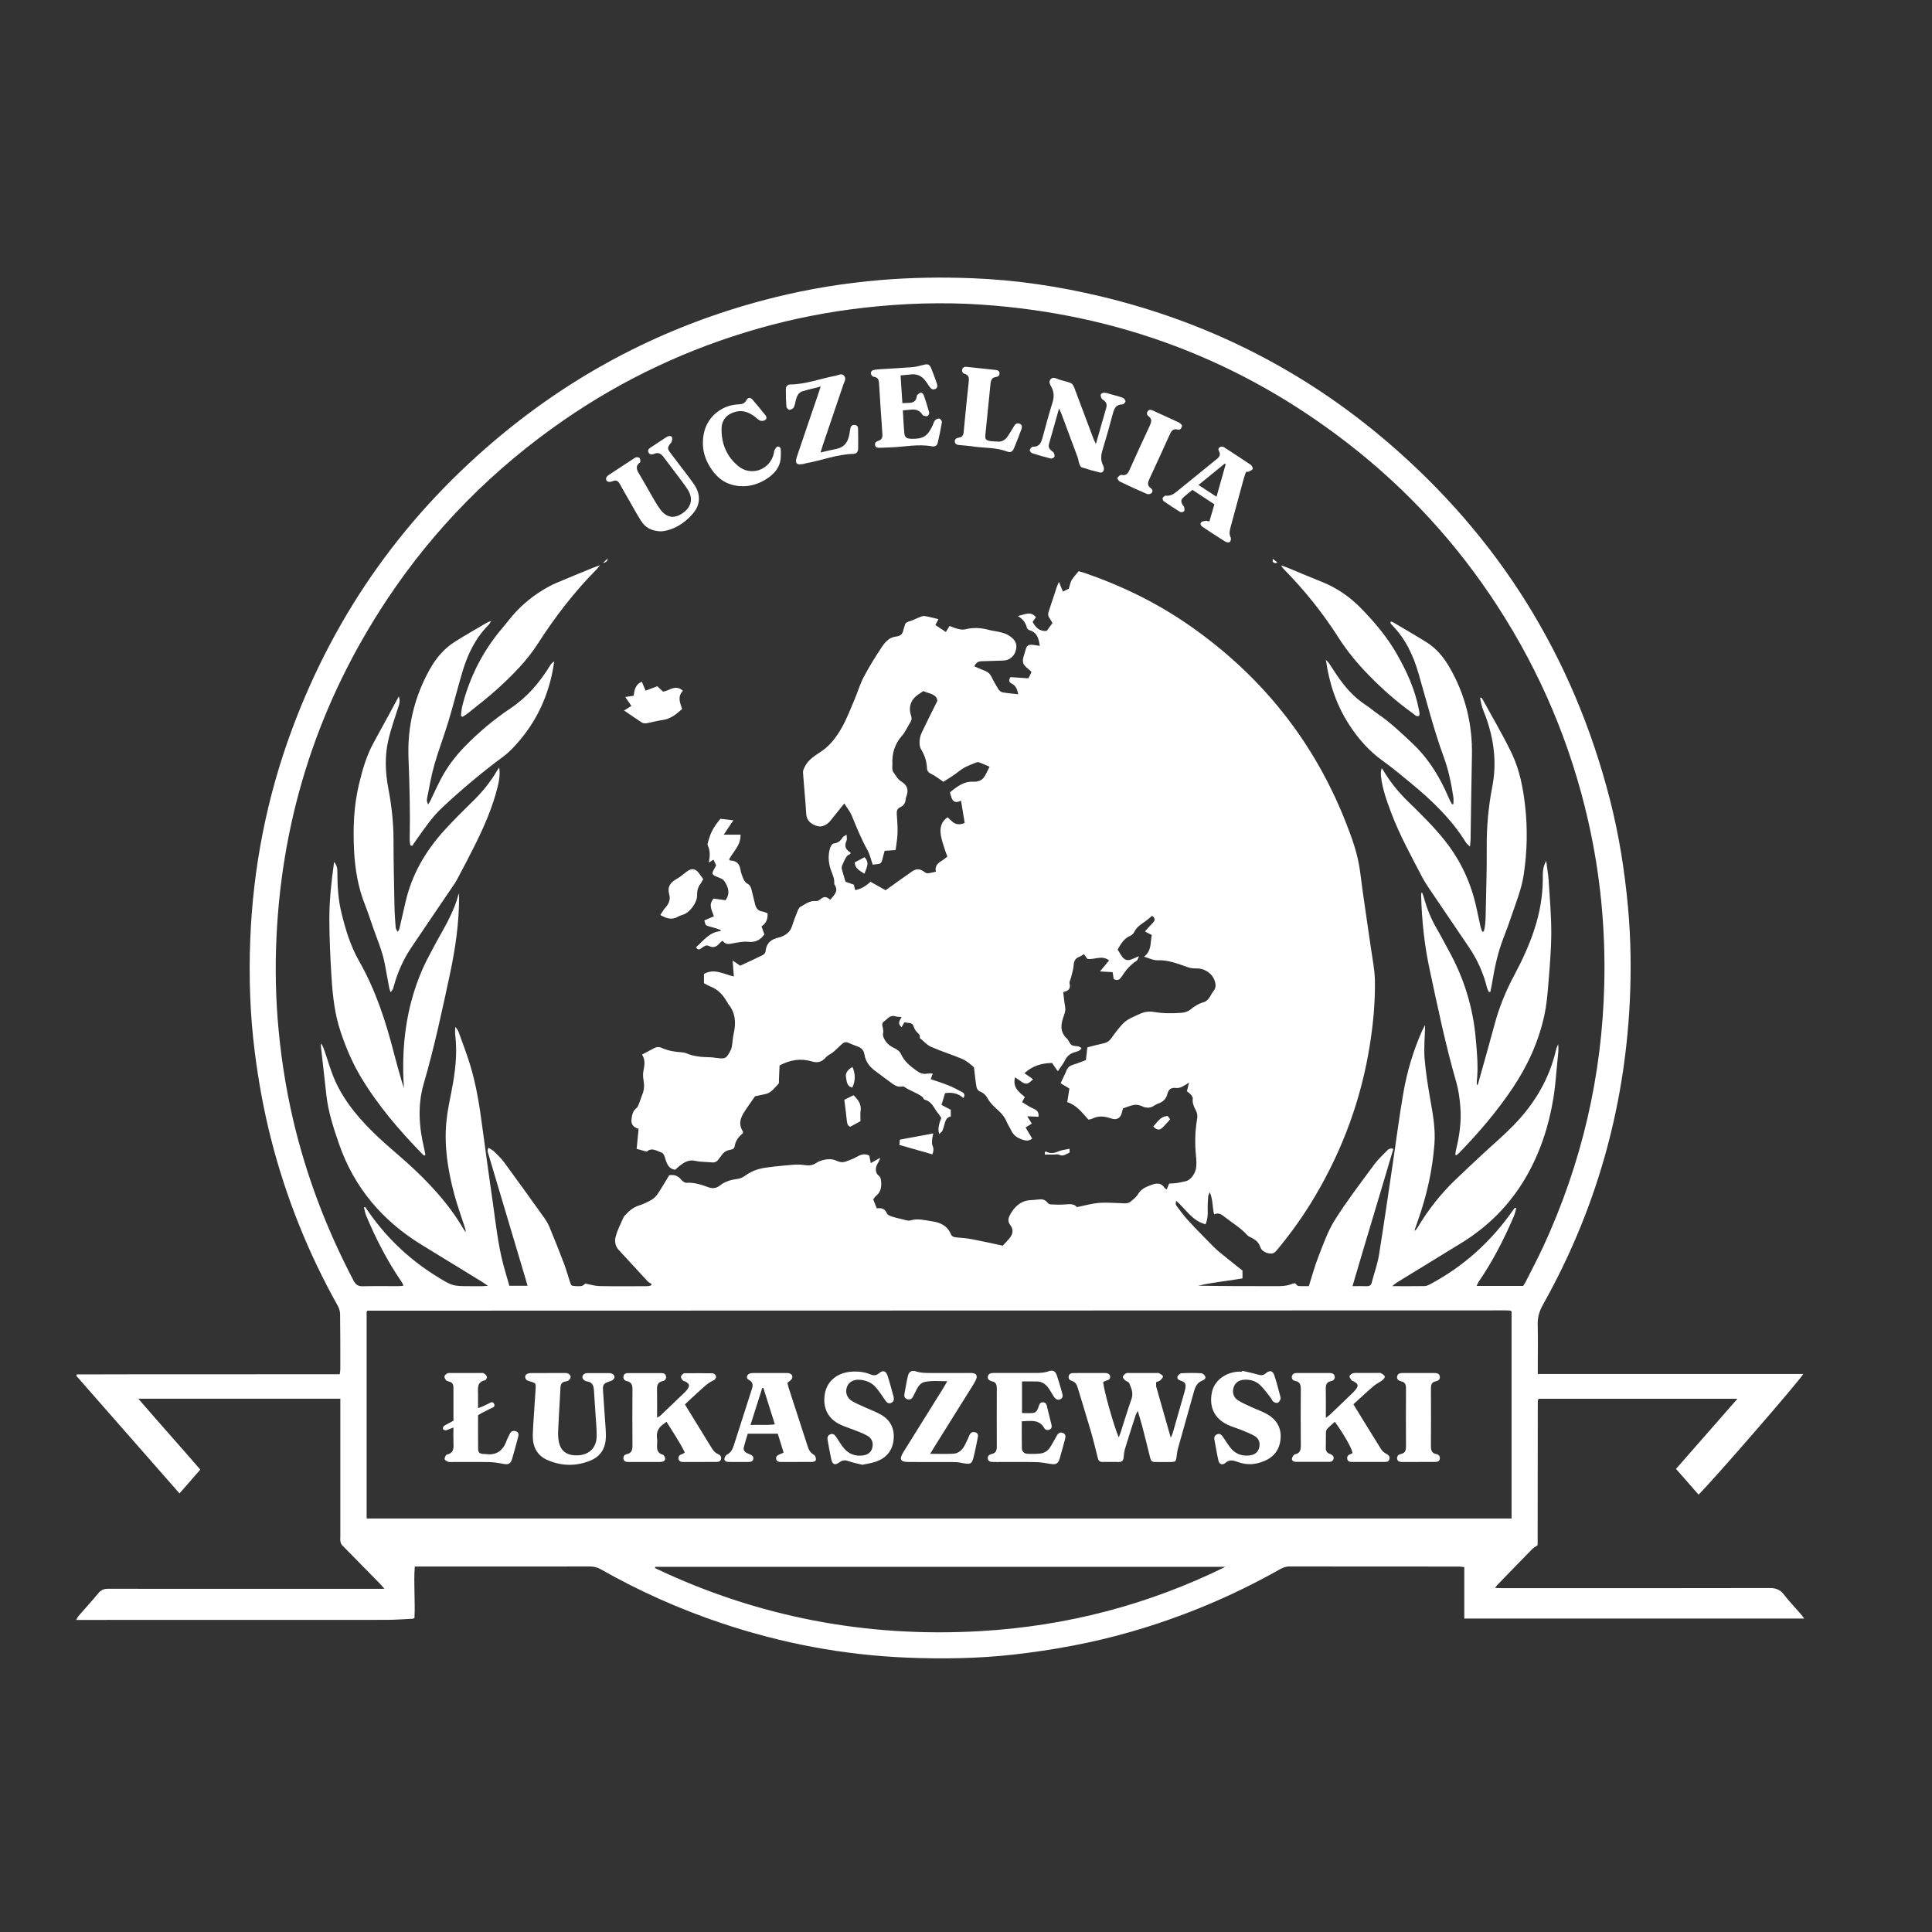 <svg xmlns:dc="http://purl.org/dc/elements/1.1/" xmlns:cc="http://creativecommons.org/ns#" xmlns:rdf="http://www.w3.org/1999/02/22-rdf-syntax-ns#" xmlns:svg="http://www.w3.org/2000/svg" xmlns="http://www.w3.org/2000/svg" viewBox="0 0 1560.52 1560.52" height="1560.52" width="1560.52" xml:space="preserve" id="svg2"><rect x="0" y="0" width="1560.52" height="1560.52" fill="#333333" stroke="none"/><defs id="defs6"><clipPath id="clipPath18" clipPathUnits="userSpaceOnUse"><path id="path16" d="M 0,1170.39 H 1170.39 V 0 H 0 Z"></path></clipPath></defs><g transform="matrix(1.333,0,0,-1.333,0,1560.52)" id="g10"><g id="g12"><g clip-path="url(#clipPath18)" id="g14"><g transform="translate(397.025,221.281)" id="g20"><path id="path22" style="fill:#ffffff;fill-opacity:1;fill-rule:nonzero;stroke:none" d="M 0,0 C -0.033,-0.266 -0.066,-0.532 -0.1,-0.797 62.372,-30.538 128.245,-42.977 197.241,-38.956 249.19,-35.921 298.67,-23.073 345.513,0 Z m -174.877,29.287 h 693.772 v 125.486 c -0.432,0.233 -0.643,0.443 -0.864,0.466 -0.887,0.077 -1.784,0.144 -2.67,0.144 -229.85,-0.056 -459.701,-0.111 -689.563,-0.178 -0.099,0 -0.221,-0.099 -0.31,-0.177 -0.1,-0.077 -0.166,-0.199 -0.354,-0.443 V 29.298 Z M 8.607,237.25 c 3.057,0.565 5.305,-0.41 7.199,-2.714 0.731,-0.897 2.094,-1.905 3.102,-1.839 4.752,0.288 9.06,-1.13 13.402,-2.725 2.393,-0.875 4.752,-0.642 6.857,1.053 3.079,2.492 6.69,3.511 10.589,3.987 1.662,0.2 3.434,0.997 4.796,2.016 3.822,2.836 8.097,4.276 12.727,4.885 3.301,0.432 6.602,0.897 9.914,1.141 4.32,0.321 8.773,1.074 12.959,0.41 2.936,-0.465 5.151,-0.299 7.466,1.274 0.631,0.432 1.318,0.83 2.027,1.085 3.312,1.163 6.856,1.783 10.035,0.299 2.072,-0.964 3.844,-1.263 5.827,-0.543 2.259,0.82 4.563,1.64 6.624,2.847 2.481,1.451 4.851,2.116 7.598,0.775 0.277,-1.439 0.554,-2.868 0.875,-4.585 2.138,1.218 3.921,2.237 5.694,3.245 -0.355,-1.672 -1.141,-2.813 -1.828,-4.01 -1.185,-2.071 -1.041,-5.283 0.731,-6.645 1.606,-1.241 1.595,-2.67 1.717,-4.354 0.232,-3.267 -0.51,-6.014 -3.179,-8.141 -0.665,-0.532 -1.086,-1.351 -1.651,-2.093 0.743,-1.872 1.44,-3.611 2.171,-5.45 2.936,0.521 4.907,-0.244 6.093,-2.935 0.376,-0.864 1.683,-1.529 2.702,-1.872 2.049,-0.709 4.176,-1.186 6.303,-1.662 1.739,-0.387 3.699,-1.274 5.228,-0.808 4.563,1.384 8.817,0.088 13.225,-0.554 5.129,-0.753 9.205,-2.692 11.321,-7.732 0.598,-1.44 1.794,-1.894 3.378,-2.005 3.19,-0.21 6.391,-0.52 9.526,-1.118 6.003,-1.13 11.963,-2.481 18.553,-3.877 1.019,1.108 2.448,2.559 3.766,4.098 2.293,2.67 3.08,5.505 0.676,8.562 -1.739,2.216 -0.931,4.486 0.177,6.469 1.562,2.78 3.622,5.162 6.491,6.868 3.301,1.949 6.934,1.473 10.434,1.971 2.16,0.311 4.021,0.023 5.483,-1.827 0.432,-0.554 1.23,-1.108 1.883,-1.141 2.891,-0.133 5.815,-0.255 8.695,-0.033 2.847,0.221 5.583,0.564 7.333,-1.629 4.641,0.942 8.839,2.171 13.115,2.559 4.308,0.388 8.695,-0.033 13.048,-0.122 1.152,-0.022 2.315,-0.232 3.445,-0.111 0.952,0.1 2.06,0.333 2.769,0.909 1.672,1.384 3.555,2.758 4.597,4.574 1.993,3.49 5.361,4.641 8.684,5.849 2.747,0.997 5.549,1.041 7.421,-1.95 0.244,-0.387 0.753,-0.609 1.285,-1.019 0.554,1.296 1.019,2.404 1.517,3.589 1.662,0.111 3.202,0.111 4.708,0.332 1.639,0.233 3.234,0.731 4.863,0.997 3.644,0.565 6.413,5.073 6.801,8.452 0.254,2.226 0.122,4.541 -0.1,6.79 -0.742,7.543 -0.631,15.064 0.665,22.541 0.332,1.894 0.133,3.467 -0.731,5.139 -1.163,2.26 -2.26,4.542 -1.884,7.278 0.1,0.764 -0.697,1.761 -1.295,2.481 -0.632,0.764 -1.507,1.307 -2.271,1.938 0.399,1.606 0.753,3.057 1.285,5.228 -2.891,-1.739 -5.107,-3.611 -8.086,-3.234 -2.703,0.332 -4.353,-0.842 -4.985,-3.522 -0.697,-2.969 -2.569,-4.885 -5.449,-5.882 -0.842,-0.288 -1.684,-0.665 -2.404,-1.174 -2.437,-1.728 -4.852,-1.739 -7.554,-0.499 -1.418,0.654 -3.212,1.064 -4.719,0.831 -2.348,-0.377 -4.586,-1.407 -6.801,-2.138 -0.21,-0.731 -0.377,-1.218 -0.476,-1.717 -0.753,-4.065 -3.113,-5.693 -7.023,-4.297 -3.932,1.406 -7.632,1.606 -11.398,-0.311 -0.542,-0.276 -1.218,-0.288 -2.071,-0.465 -3.733,4.088 -7.045,8.762 -12.815,10.567 0.465,2.936 0.863,5.55 1.295,8.252 -1.86,1.119 -3.555,2.138 -5.339,3.213 1.319,2.813 2.559,5.195 3.545,7.676 0.786,1.982 2.149,2.979 4.132,3.577 2.658,0.798 5.228,1.883 7.665,2.781 0.321,2.813 0.587,5.195 0.875,7.72 3.433,0.853 6.623,1.75 9.858,2.426 2.138,0.443 3.589,1.517 4.84,3.323 1.95,2.813 4.076,5.538 6.358,8.086 2.891,3.234 6.923,4.663 10.767,6.435 2.813,1.296 5.593,1.662 8.562,1.163 5.461,-0.93 10.932,-0.908 16.438,-0.531 2.126,0.144 3.976,0.664 5.638,2.004 2.492,2.016 5.161,3.7 8.34,4.553 1.086,0.288 2.094,1.362 2.858,2.315 1.03,1.285 1.628,2.935 2.692,4.187 1.883,2.204 1.517,4.53 0.62,6.856 -1.728,4.453 -6.391,7.211 -11.276,7.012 -1.473,-0.055 -3.046,0.133 -4.431,0.598 -6.158,2.093 -12.14,4.63 -18.919,4.342 -2.392,-0.1 -4.84,1.252 -7.975,2.138 4.841,3.843 3.656,8.839 4.697,13.148 -1.518,0.786 -2.625,1.362 -4.165,2.16 1.706,1.905 3.146,3.644 4.752,5.228 1.528,1.506 1.517,2.78 -0.377,4.242 -1.861,-1.462 -3.655,-3.068 -5.649,-4.386 -2.182,-1.429 -4.054,-3.013 -5.217,-5.439 -0.454,-0.952 -1.451,-1.905 -2.415,-2.293 -3.755,-1.517 -5.538,-4.718 -7.654,-8.296 1.274,-1.861 2.249,-4.287 4.032,-5.638 2.714,-2.049 5.461,0.476 8.961,1.529 -0.697,-1.374 -0.864,-2.349 -1.417,-2.681 -4.055,-2.47 -6.813,-6.136 -9.371,-9.98 -1.208,-1.817 -2.625,-2.204 -4.575,-1.108 -0.21,1.374 -0.421,2.725 -0.642,4.165 -2.426,0.144 -4.642,0.266 -7.677,0.443 2.216,2.659 3.866,4.652 5.539,6.657 -4.398,3.434 -8.751,0.31 -13.159,0.931 -0.598,0.808 -1.307,1.794 -2.072,2.846 -1.129,-0.642 -1.96,-1.262 -2.902,-1.606 -2.525,-0.952 -3.234,-2.78 -3.4,-5.361 -0.166,-2.514 -1.041,-4.973 -1.628,-7.454 -0.266,-1.119 -1.053,-2.337 -0.809,-3.312 0.864,-3.345 -0.875,-4.619 -3.855,-5.195 0.388,-3.091 0.632,-6.026 1.175,-8.895 0.354,-1.872 -0.034,-3.433 -0.676,-5.172 -1.839,-4.93 -2.847,-9.848 1.706,-14.09 0.731,-0.676 1.218,-1.65 1.683,-2.547 0.654,-1.274 1.606,-1.828 3.024,-1.961 1.429,-0.133 3.002,-0.089 4.165,-1.418 -1.085,-1.783 -2.88,-1.972 -4.364,-2.448 -2.603,-0.842 -4.364,-2.315 -5.594,-4.785 -1.096,-2.193 -2.691,-4.143 -4.386,-6.679 -1.462,2.115 -2.515,3.644 -3.478,5.029 -6.292,-0.122 -11.963,-1.739 -16.748,-6.248 1.872,-1.273 3.533,-2.414 5.228,-3.577 -3.024,-3.257 -4.53,-3.467 -7.488,-1.23 -0.963,0.72 -1.982,1.374 -3.389,2.337 -1.728,-6.258 2.525,-8.916 5.915,-11.973 -0.565,-0.986 -1.041,-1.839 -1.706,-3.013 2.459,-1.451 4.641,-3.046 7.067,-4.065 2.226,-0.942 3.212,-2.238 2.913,-4.841 -2.16,0.1 -4.264,0.188 -6.834,0.299 1.085,-1.739 1.916,-3.079 2.769,-4.453 -1.374,-0.853 -2.537,-1.572 -3.755,-2.326 1.385,-2.348 2.68,-4.53 3.988,-6.745 -1.762,-1.307 -3.301,-1.418 -5.195,-0.864 -3.368,0.985 -6.048,2.581 -7.566,5.881 -0.797,1.739 -1.938,3.312 -2.669,5.073 -0.997,2.426 -2.459,4.42 -4.342,6.225 -2.559,2.459 -5.35,4.664 -7.145,7.92 -0.974,1.772 -2.459,3.456 -4.663,4.276 -0.908,0.332 -1.927,1.506 -2.105,2.448 -0.62,3.234 -0.886,6.535 -1.318,9.803 -0.121,0.952 -0.033,2.304 -0.609,2.78 -2.138,1.761 -4.32,3.666 -6.823,4.73 -6.203,2.636 -12.694,4.607 -18.852,7.332 -2.57,1.141 -4.575,3.545 -6.835,5.372 0.51,2.027 -1.207,2.803 -2.171,4.043 -0.675,0.875 -1.218,1.917 -1.55,2.969 -0.41,1.285 -1.141,1.905 -2.448,2.027 -0.997,0.089 -1.994,0.277 -3.146,0.454 -0.554,-0.964 -1.086,-1.894 -1.695,-2.957 -2.714,2.137 -1.13,4.109 0.011,6.114 -1.495,0.166 -2.691,0.133 -3.766,0.465 -3.279,0.997 -4.829,-1.684 -6.945,-3.146 -1.861,-1.285 -0.676,-3.002 -0.532,-4.574 0.067,-0.754 0.266,-1.573 0.067,-2.271 -0.443,-1.518 0.122,-2.669 0.808,-3.965 1.186,-2.26 2.925,-3.778 5.173,-4.907 1.928,-0.975 3.921,-1.928 4.885,-4.099 1.949,-4.375 5.538,-7.177 9.293,-9.935 2.127,-1.562 4.132,-2.326 6.69,-1.795 0.887,0.188 1.839,0.033 3.191,0.033 -0.532,-1.473 -0.842,-2.337 -1.219,-3.411 3.689,-1.274 7.222,-2.36 10.645,-3.744 2.835,-1.141 5.56,-2.581 8.263,-4.021 1.296,-0.698 2.16,-1.772 0.853,-3.655 -3.212,2.924 -6.923,3.566 -11.088,2.924 -0.731,-2.415 -1.418,-4.696 -2.149,-7.122 2.016,-1.052 3.8,-1.983 5.638,-2.947 v -4.054 c -2.68,-0.465 -3.234,-2.603 -3.832,-4.718 -0.377,-1.351 -0.72,-2.736 -1.296,-4.01 -0.288,-0.642 -1.075,-1.052 -1.961,-1.883 -1.008,3.866 0.277,6.79 1.341,9.759 -0.632,0.908 -1.141,1.805 -1.806,2.569 -2.581,2.991 -3.733,7.377 -8.319,8.474 -0.576,0.133 -0.841,1.285 -1.428,1.739 -3.368,2.57 -7.599,3.633 -11.022,6.148 -0.332,0.243 -1.008,0.099 -1.506,0.033 -2.027,-0.255 -3.766,0.421 -5.361,1.606 -3.689,2.736 -7.433,5.427 -11.077,8.23 -3.134,2.403 -5.328,5.461 -6.036,9.459 -0.156,0.875 -0.377,1.806 -0.853,2.526 -0.521,0.786 -1.252,1.573 -2.083,1.96 -2.071,0.964 -4.32,1.562 -6.358,2.592 -1.473,0.742 -2.736,0.665 -3.921,-0.243 -1.196,-0.92 -2.226,-2.061 -3.345,-3.08 -0.919,-0.842 -1.817,-1.728 -2.813,-2.481 -1.307,-0.986 -2.958,-1.628 -3.988,-2.824 -2.348,-2.747 -4.918,-3.589 -8.452,-2.515 -6.668,2.027 -13.103,1.052 -19.638,-2.426 -0.122,-2.791 -0.244,-5.826 -0.388,-8.861 -0.033,-0.753 0.177,-1.794 -0.233,-2.204 -2.381,-2.404 -4.286,-5.483 -7.942,-6.269 -2.481,-0.532 -4.951,-1.064 -6.324,-1.352 -1.95,-2.813 -3.323,-4.763 -4.664,-6.723 -3.035,-4.442 -6.269,-8.862 -2.713,-14.544 0.122,-0.188 0.044,-0.498 0.077,-1.041 -2.392,-2.049 -4.552,-4.497 -5.029,-8.02 -0.21,-1.528 -1.528,-1.938 -2.835,-2.137 -2.293,-0.355 -3.988,-1.562 -5.228,-3.512 -0.477,-0.753 -1.163,-1.373 -1.651,-2.115 -0.997,-1.551 -2.315,-2.171 -4.187,-1.972 -3.301,0.366 -6.712,0.2 -9.924,0.931 -4.065,0.93 -6.89,-0.942 -9.737,-3.168 -0.897,-0.698 -1.683,-1.54 -2.403,-2.204 -3.046,0.288 -4.387,2.281 -5.361,4.585 -0.499,1.174 -0.709,2.47 -1.208,3.633 -0.332,0.765 -0.797,1.806 -1.451,2.038 -3.134,1.13 -6.269,3.49 -9.271,0.698 -2.282,0.632 -4.209,1.163 -6.125,1.695 0.376,3.943 0.764,7.942 1.163,12.162 -3.268,0.886 -4.663,2.913 -4.276,5.782 0.333,2.492 0.665,5.04 3.002,6.79 0.82,0.609 1.218,1.872 1.628,2.902 0.72,1.772 1.23,3.633 1.95,5.406 1.096,2.691 1.24,5.405 0.742,8.263 -0.321,1.85 -0.487,3.843 -0.155,5.671 0.62,3.4 1.451,6.712 -0.798,10.168 2.504,1.329 4.774,2.448 6.967,3.7 1.684,0.964 3.257,1.13 5.085,0.299 3.766,-1.717 7.798,-2.37 11.918,-2.636 0.886,-0.056 1.817,-0.166 2.625,-0.51 4.564,-1.96 9.36,-2.414 14.245,-2.47 1.274,-0.011 2.547,-0.199 3.821,-0.365 5.86,-0.798 6.325,-0.599 9.017,4.541 0.465,0.875 0.686,1.916 0.852,2.902 0.377,2.404 0.466,4.863 1.008,7.222 1.485,6.513 1.175,12.638 -3.345,18.011 -0.166,0.188 -0.243,0.454 -0.365,0.675 -2.459,4.298 -5.461,7.997 -10.301,9.847 -1.407,0.532 -2.703,1.363 -3.999,2.027 v 5.627 c 6.38,3.578 12.007,-0.243 18.11,-1.55 -0.255,3.3 -0.465,6.158 -0.742,9.658 1.883,-1.285 3.19,-2.171 4.597,-3.134 4.597,2.148 9.127,4.198 13.591,6.413 0.786,0.388 1.717,1.407 1.783,2.204 0.421,5.162 3.511,7.554 8.208,8.507 0.62,0.122 1.229,0.366 1.816,0.62 2.803,1.219 4.974,2.991 5.949,6.081 0.963,3.046 2.115,6.037 3.3,9.006 0.41,1.03 0.931,2.337 1.784,2.802 2.979,1.606 5.715,3.977 9.515,3.522 0.742,-0.088 1.694,0.399 2.326,0.886 2.603,2.016 3.533,2.072 6.302,-0.022 2.227,2.692 5.273,5.062 2.57,9.172 -0.188,0.288 -0.177,0.753 -0.166,1.13 0.111,2.924 -1.274,5.394 -2.16,8.063 -1.429,4.276 -1.673,8.773 -0.277,13.159 0.31,0.975 1.241,2.382 2.027,2.482 2.548,0.31 4.176,1.55 5.461,3.655 0.399,0.664 1.362,0.975 2.448,1.706 0,-1.562 0.354,-2.825 -0.067,-3.722 -1.517,-3.201 -0.487,-5.339 2.349,-7.001 0.11,-0.066 0.011,-0.487 0.011,-0.852 -0.776,-0.543 -1.895,-0.964 -2.393,-1.762 -1.074,-1.728 -1.905,-3.622 -2.68,-5.505 -0.266,-0.642 -0.244,-1.517 -0.067,-2.215 0.643,-2.448 1.418,-4.852 2.193,-7.455 1.529,-0.531 3.201,-1.118 5.018,-1.75 0.266,-1.052 0.532,-2.115 0.831,-3.312 3.688,0.654 6.491,2.559 9.326,5.018 3.135,-1.761 6.203,-3.489 9.094,-5.106 5.35,3.81 10.722,7.709 16.183,11.497 2.592,1.795 4.973,1.474 7.51,-0.542 0.532,-0.421 1.351,-0.731 2.005,-0.665 1.495,0.155 2.968,0.576 4.785,0.953 -0.908,3.777 1.551,5.416 4.132,7.011 0.952,0.587 1.794,1.363 2.835,2.171 -0.487,1.307 -0.997,2.47 -1.362,3.667 -0.92,3.046 -2.094,6.07 -2.592,9.193 -0.665,4.176 -0.078,8.164 4.098,10.911 0.864,-0.798 1.717,-1.54 2.515,-2.327 2.089,-2.075 4.7,-2.44 7.831,-1.096 -0.731,4.397 -1.462,8.883 -2.227,13.48 -4.009,-1.805 -5.538,-0.554 -6.679,5.14 4.143,3.278 8.152,6.679 14.167,6.369 2.415,-0.122 5.162,0.62 6.668,3.046 1.119,1.805 1.972,3.788 3.135,6.037 -2.326,0.996 -4.276,1.883 -6.281,2.636 -0.531,0.199 -1.273,0.133 -1.816,-0.089 -3.556,-1.395 -7.133,-2.647 -10.213,-5.139 -3.146,-2.537 -6.69,-4.564 -9.647,-6.536 -2.77,1.839 -4.841,3.545 -7.2,4.664 -1.739,0.819 -2.725,1.783 -2.781,3.644 -0.121,4.198 -1.462,7.953 -3.644,11.553 -0.775,1.285 -0.908,3.146 -0.819,4.718 0.099,1.751 0.531,3.589 1.273,5.173 2.936,6.214 6.059,12.351 9.482,19.262 -0.377,4.309 -5.018,4.298 -8.485,5.96 -1.14,-0.753 -2.204,-1.44 -3.256,-2.171 -4.298,-2.98 -5.893,-7.61 -4.22,-12.528 0.487,-1.418 0.565,-2.658 -0.288,-3.999 -1.784,-2.802 -3.069,-6.014 -5.24,-8.462 -4.452,-5.029 -6.036,-10.778 -5.748,-17.269 0.033,-0.764 -0.122,-1.539 -0.056,-2.303 0.067,-0.743 0.089,-1.618 0.499,-2.171 1.517,-2.05 2.813,-4.597 4.874,-5.838 3.976,-2.403 4.574,-5.35 3.09,-9.293 -0.177,-0.476 -0.31,-0.986 -0.343,-1.495 -0.189,-2.205 -1.163,-3.877 -3.224,-4.808 -1.96,-0.875 -2.326,-2.359 -2.171,-4.375 0.31,-3.821 0.565,-7.676 0.443,-11.497 -0.11,-3.401 -0.753,-6.779 -1.163,-10.147 -2.536,-0.166 -4.53,-0.299 -6.646,-0.443 -0.542,-2.049 -1.074,-3.876 -1.506,-5.737 -0.288,-1.263 -0.931,-2.072 -2.26,-2.238 -1.107,-0.133 -2.226,-0.266 -3.444,-0.421 -1.097,3.102 -1.728,6.181 -3.191,8.806 -3.743,6.735 -6.612,13.824 -9.525,20.924 -1.031,2.503 -2.847,4.685 -4.531,7.377 -3.046,-3.811 -5.682,-7.089 -8.307,-10.379 -2.072,-2.603 -5.162,-4.176 -8.02,-3.356 -3.245,0.941 -6.457,2.891 -6.723,7.366 -0.499,8.418 -1.385,16.814 -1.961,25.232 -0.077,1.141 0.598,2.415 1.152,3.512 2.227,4.463 6.513,6.778 10.368,9.448 5.206,3.611 8.828,8.606 11.852,13.879 3.168,5.516 5.416,11.564 7.931,17.435 1.905,4.463 3.234,9.215 5.494,13.48 3.29,6.203 7.011,12.206 10.888,18.055 2.016,3.046 4.63,6.025 8.596,6.435 2.824,0.288 4.109,1.54 4.563,4.132 0.155,0.875 0.62,1.683 0.787,2.558 0.31,1.662 1.428,2.138 2.913,2.57 1.916,0.554 3.71,1.562 5.582,2.271 1.13,0.432 2.382,1.074 3.489,0.919 2.747,-0.399 5.439,-1.185 8.452,-1.894 -0.687,-1.329 -1.23,-2.381 -1.839,-3.567 2.204,-1.462 4.176,-2.791 6.303,-4.198 0.864,1.363 1.528,2.404 2.304,3.622 1.672,-0.609 3.179,-1.307 4.752,-1.683 1.44,-0.344 3.068,-0.72 4.43,-0.388 4.852,1.196 9.582,1.097 14.367,-0.244 2.326,-0.653 4.785,-0.841 7.133,-1.44 1.717,-0.432 3.5,-0.941 4.984,-1.86 4.221,-2.614 5.705,-5.428 4.243,-9.825 -1.064,-3.19 -3.866,-5.395 -7.3,-5.494 -4.353,-0.133 -8.695,-0.355 -13.048,-0.41 -2.171,-0.022 -3.622,-0.886 -4.586,-3.102 2.171,-0.919 4.243,-1.894 6.369,-2.691 1.772,-0.665 3.024,-1.728 3.888,-3.434 1.318,-2.625 2.736,-5.217 4.298,-7.698 0.532,-0.853 1.562,-1.761 2.492,-1.927 3.102,-0.565 6.258,-0.798 9.581,-1.175 -0.62,2.747 -1.307,5.151 -3.932,6.414 -1.783,0.853 -2.005,2.126 -0.786,3.976 3.544,-0.243 7.2,-0.487 10.844,-0.742 0.775,1.551 1.395,2.78 1.927,3.844 -1.916,1.993 -4.63,3.566 -5.117,5.66 -0.554,2.348 0.842,5.195 1.506,7.787 0.665,2.636 1.684,3.289 4.42,3.001 1.329,-0.144 2.647,-0.387 4.176,-0.609 -0.632,4.475 -1.618,8.053 -6.048,9.404 -0.665,0.2 -1.551,0.809 -1.695,1.385 -0.764,2.991 -2.282,5.416 -5.572,7.277 4.209,0.864 7.688,3.268 10.988,-0.698 -0.72,-1.019 -1.406,-1.993 -2.005,-2.835 1.872,-3.567 4.21,-5.827 8.474,-5.516 1.119,1.506 2.315,3.123 3.522,4.74 -0.686,1.208 -1.174,2.26 -1.838,3.179 -0.942,1.285 -0.908,2.504 -0.41,3.955 1.661,4.829 3.19,9.703 4.796,14.554 0.299,0.909 0.731,1.773 1.385,3.334 0.986,-2.381 1.661,-4.043 2.425,-5.892 1.662,0.819 3.002,1.473 3.556,1.75 0.742,2.304 0.964,3.954 1.761,5.261 1.141,1.872 2.714,3.478 4.187,5.328 0.632,-0.177 1.507,-0.366 2.349,-0.642 23.548,-7.898 45.668,-18.753 65.972,-33.042 42.656,-30.018 73.991,-69.118 93.276,-117.7 3.965,-9.98 7.632,-20.015 8.983,-30.826 1.938,-15.474 4.386,-30.882 6.557,-46.334 0.909,-6.457 2.293,-12.915 2.393,-19.395 0.221,-13.192 -1.019,-26.329 -3.102,-39.366 -5.183,-32.443 -16.271,-62.771 -32.953,-91.05 -6.834,-11.597 -14.587,-22.552 -23.216,-32.886 -1.008,-1.208 -1.938,-2.238 -3.755,-2.227 -2.581,0.023 -5.638,1.463 -6.402,3.911 -0.931,3.001 -3.069,4.53 -5.616,5.826 -0.787,0.399 -1.695,0.742 -2.249,1.373 -3.843,4.387 -8.905,7.267 -13.402,10.844 -1.994,1.595 -3.955,3.091 -6.713,1.806 -1.163,4.375 -0.631,8.772 -2.636,13.402 -0.532,-1.284 -0.92,-1.838 -0.964,-2.414 -0.166,-2.659 -0.398,-5.328 -0.299,-7.975 0.122,-3.168 -0.066,-6.203 -1.329,-9.028 -8.296,2.204 -11.985,9.305 -17.745,14.2 -0.277,-1.019 -0.487,-2.115 -0.033,-2.725 2.271,-3.079 4.563,-6.18 7.133,-9.005 4.043,-4.453 8.286,-8.706 12.484,-13.004 2.049,-2.093 4.098,-4.231 6.346,-6.103 4.597,-3.832 9.327,-7.51 14.223,-11.42 v -4.73 c -9.017,-1.617 -18.044,-2.326 -26.839,-4.43 14.887,-0.266 29.741,-0.266 44.584,-0.266 4.087,0 8.185,-0.277 12.117,1.285 0.931,0.365 2.182,1.052 2.958,-0.587 0.188,-0.399 1.052,-0.632 1.606,-0.665 1.894,-0.077 3.788,-0.033 5.793,-0.033 1.961,6.181 3.511,12.14 5.76,17.822 2.991,7.599 5.704,15.496 10.013,22.331 7.288,11.552 15.662,22.43 23.759,33.473 2.183,2.968 4.93,5.538 7.521,8.186 0.92,0.941 1.95,2.049 4.121,1.373 -8.119,-27.68 -16.56,-55.161 -24.734,-83.185 3.334,0 6.014,0.066 8.684,-0.022 1.684,-0.056 2.559,0.598 2.979,2.248 1.429,5.561 3.467,11.021 4.376,16.67 3.046,18.797 5.726,37.661 8.529,56.502 2.071,13.912 3.843,27.869 6.247,41.726 2.249,13.004 6.037,25.62 11.409,37.716 0.454,1.019 1.041,1.971 1.794,3.4 -0.166,-7.222 -0.853,-13.779 -0.343,-20.248 0.676,-8.518 2.082,-16.991 3.555,-25.421 1.529,-8.706 3.091,-17.368 2.426,-26.273 -1.196,-16.05 -4.696,-31.58 -10.079,-46.722 -0.665,-1.883 -1.296,-3.788 -2.083,-6.069 0.643,0.432 0.908,0.531 1.041,0.72 0.388,0.509 0.754,1.03 1.075,1.584 6.302,10.478 13.768,20.026 22.585,28.5 5.439,5.228 10.977,10.367 16.493,15.518 6.358,5.926 13.015,11.564 19.063,17.789 12.516,12.904 21.522,27.891 25.587,45.602 0.266,1.163 0.831,2.271 1.263,3.401 0.398,-2.825 0.055,-5.45 -0.222,-8.086 -0.875,-8.263 -1.34,-16.604 -2.68,-24.79 -2.803,-17.035 -8.175,-33.34 -16.914,-48.238 -9.604,-16.382 -22.763,-29.53 -39.012,-39.477 -12.982,-7.953 -25.964,-15.895 -38.934,-23.859 -0.776,-0.476 -1.44,-1.108 -2.803,-2.182 7.167,0 13.425,-0.056 19.672,0.044 1.075,0.022 2.215,0.543 3.212,1.063 20.625,10.955 37.384,26.241 50.676,45.392 0.266,0.388 0.631,0.72 0.941,1.075 0.233,-0.1 0.466,-0.2 0.698,-0.299 -0.476,-1.618 -0.786,-3.301 -1.44,-4.841 -5.937,-13.912 -12.826,-27.315 -21.378,-39.82 -0.454,-0.654 -0.708,-1.44 -1.207,-2.47 h 28.201 c 0.487,0.786 1.086,1.606 1.54,2.503 3.566,7.078 7.288,14.089 10.611,21.278 23.405,50.598 35.733,103.81 37.007,159.514 0.764,33.131 -2.381,65.928 -9.714,98.283 -10.589,46.743 -28.966,90.219 -55.04,130.405 -24.535,37.804 -54.641,70.613 -90.219,98.25 -65.285,50.73 -139.366,78.632 -221.787,84.337 -24.169,1.672 -48.338,0.853 -72.429,-1.905 -21.389,-2.448 -42.435,-6.58 -63.126,-12.462 -42.435,-12.062 -81.889,-30.527 -118.176,-55.593 -42.59,-29.431 -78.489,-65.574 -107.133,-108.739 -41.05,-61.852 -63.381,-129.929 -66.936,-204.087 -0.908,-19.062 -0.521,-38.114 1.307,-57.144 2.027,-21.178 5.582,-42.058 10.899,-62.649 8.009,-30.959 19.628,-60.5 34.504,-88.801 1.318,-2.492 2.791,-3.478 5.616,-3.401 7.166,0.189 14.333,0.056 21.499,0.078 0.964,0 1.939,0.111 2.814,0.166 0.088,0.432 0.166,0.587 0.122,0.665 -0.288,0.565 -0.554,1.141 -0.909,1.661 -8.639,12.605 -15.607,26.108 -21.499,40.175 -0.665,1.584 -0.92,3.334 -1.363,5.007 l 0.72,0.31 c 0.222,-0.31 0.443,-0.62 0.654,-0.931 11.32,-16.792 25.554,-30.571 42.789,-41.205 9.614,-5.926 9.658,-5.87 21.123,-5.87 2.171,0 4.353,-0.011 6.524,0 0.82,0 1.639,0.111 3.301,0.232 -1.64,1.119 -2.537,1.773 -3.467,2.349 -12.218,7.487 -24.435,14.964 -36.653,22.452 -23.87,14.632 -41.016,34.758 -50.188,61.398 -3.29,9.559 -6.435,19.151 -7.576,29.264 -1.119,10.035 -2.249,20.082 -3.367,30.117 -0.045,0.41 0.066,0.831 0.099,1.241 1.097,-1.44 1.629,-2.969 2.16,-4.497 2.105,-6.026 3.777,-12.24 6.38,-18.033 6.137,-13.646 15.928,-24.645 26.717,-34.77 5.129,-4.818 10.589,-9.282 15.829,-13.978 13.602,-12.173 26.052,-25.343 35.334,-41.227 0.365,-0.621 0.842,-1.163 1.263,-1.75 0.055,0.963 -0.2,1.783 -0.455,2.602 -2.148,6.691 -4.574,13.304 -6.402,20.071 -3.865,14.4 -6.269,29.054 -4.862,44.019 0.62,6.59 2.038,13.125 3.311,19.65 2.149,10.976 3.401,21.987 2.072,33.185 -0.189,1.562 -0.022,3.157 -0.022,4.741 1.041,-0.986 1.705,-2.038 2.115,-3.179 2.371,-6.613 4.918,-13.17 6.956,-19.883 3.7,-12.14 5.661,-24.645 7.311,-37.206 2.06,-15.718 4.331,-31.413 6.546,-47.12 1.706,-12.151 3.035,-24.368 6.148,-36.287 1.163,-4.43 2.503,-8.806 3.744,-13.159 h 11.032 c -0.51,1.761 -0.908,3.213 -1.34,4.641 -7.411,24.856 -14.832,49.723 -22.231,74.579 -0.377,1.274 -1.13,2.559 -0.122,4.431 1.263,-0.831 2.514,-1.407 3.456,-2.326 2.105,-2.049 4.276,-4.099 6.004,-6.458 8.097,-11.032 16.094,-22.142 24.047,-33.274 1.329,-1.861 2.57,-3.855 3.445,-5.959 3.035,-7.311 5.97,-14.666 8.772,-22.065 1.407,-3.699 2.426,-7.543 3.678,-11.298 0.277,-0.809 0.709,-2.093 1.251,-2.193 1.861,-0.332 3.822,-0.399 5.705,-0.233 0.831,0.078 1.584,0.975 2.348,1.485 2.814,-0.521 5.682,-1.44 8.573,-1.507 9.593,-0.188 19.196,-0.077 28.8,-0.055 0.775,0 1.55,0.255 2.326,0.387 l 0.476,0.887 c -0.842,0.576 -1.828,1.03 -2.514,1.761 -5.838,6.28 -11.587,12.638 -17.435,18.908 -2.271,2.436 -2.57,5.516 -1.828,8.241 1.097,4.031 3.113,7.809 4.785,11.674 0.189,0.454 0.621,0.809 0.964,1.185 2.326,2.603 4.907,4.741 8.352,5.849 2.536,0.82 5.018,1.961 7.333,3.279 1.484,0.841 2.891,2.104 3.843,3.522 2.492,3.7 4.719,7.576 7.178,11.597 z M 534.778,116.858 h 160.855 c -1.252,-2.957 -53.932,-63.679 -63.414,-73.128 -4.519,5.151 -9.027,10.28 -13.69,15.596 6.369,7.267 12.516,14.278 18.653,21.289 6.036,6.89 12.073,13.791 18.575,21.212 H 535.399 c 0,0 -0.122,-0.133 -0.211,-0.221 -0.077,-0.1 -0.188,-0.189 -0.221,-0.299 -0.067,-0.244 -0.122,-0.499 -0.144,-0.754 -0.034,-0.387 -0.034,-0.764 -0.034,-1.152 -0.022,-28.666 -0.055,-57.343 -0.088,-86.009 0,-0.122 -0.067,-0.244 -0.089,-0.355 -1.107,-0.786 -2.348,-1.418 -3.278,-2.37 -7.178,-7.311 -14.289,-14.666 -21.412,-22.021 -0.254,-0.265 -0.409,-0.62 -0.974,-1.473 1.805,-0.044 3.256,-0.111 4.696,-0.111 53.888,0 107.775,-0.044 161.652,0.078 3.655,0 6.225,-0.864 8.496,-3.799 3.212,-4.143 6.867,-7.931 10.312,-11.897 0.643,-0.731 1.185,-1.55 2.105,-2.791 H 490.25 v 31.17 c -1.251,0.133 -2.215,0.332 -3.179,0.332 -34.304,0.011 -68.608,0 -102.912,0.055 -2.337,0 -4.187,-0.875 -6.081,-1.949 -28.523,-16.083 -58.529,-28.622 -89.998,-37.683 -23.272,-6.701 -46.987,-11.054 -71.056,-13.768 -21.433,-2.415 -42.933,-2.703 -64.411,-1.839 -38.413,1.551 -75.896,8.64 -112.372,20.858 -25.409,8.506 -49.789,19.362 -73.083,32.598 -2.06,1.174 -4.11,1.772 -6.513,1.772 C -73.527,0.144 -107.709,0.166 -141.88,0.166 h -3.811 c -0.786,-10.478 0.333,-20.791 -0.188,-31.114 -0.365,-0.2 -0.676,-0.51 -1.008,-0.521 -5.35,-0.254 -10.7,-0.664 -16.05,-0.675 -60.921,-0.045 -121.854,-0.034 -182.775,-0.034 h -5.117 c 0.598,1.042 0.886,1.817 1.395,2.393 4.021,4.641 8.197,9.16 12.096,13.901 1.661,2.016 3.478,2.592 5.97,2.581 32.122,-0.067 64.256,-0.044 96.378,-0.044 h 70.912 c -1.418,1.606 -2.182,2.569 -3.046,3.433 -7.532,7.665 -15.086,15.308 -22.585,23.006 -0.554,0.565 -0.897,1.474 -1.041,2.282 -0.177,0.997 -0.056,2.038 -0.056,3.068 v 78.722 4.707 h -122.396 c 12.561,-14.621 25.088,-28.533 37.55,-42.966 -4.187,-4.796 -8.275,-9.47 -12.606,-14.433 -20.979,23.915 -41.769,47.608 -62.571,71.312 0.11,0.265 0.221,0.531 0.332,0.797 53.024,0.166 106.047,0.022 159.326,0.1 0.133,1.152 0.354,2.115 0.354,3.079 0,11.132 0.022,22.275 -0.133,33.407 -0.022,1.684 -0.598,3.534 -1.429,5.029 -17.91,31.967 -31.413,65.684 -40.451,101.185 -4.42,17.368 -7.599,34.946 -9.847,52.735 -2.836,22.408 -3.589,44.916 -2.736,67.435 1.672,44.018 10.046,86.796 25.409,128.123 26.551,71.444 69.495,131.246 128.4,179.518 48.438,39.688 103.223,66.947 164.001,82.023 21.001,5.206 42.301,8.65 63.889,10.478 18.665,1.584 37.34,1.839 56.004,1.108 26.251,-1.03 52.16,-4.885 77.735,-10.999 64.998,-15.552 123.072,-44.916 173.781,-88.347 67.59,-57.876 112.505,-130.117 134.647,-216.382 5.483,-21.344 8.928,-43.032 10.955,-64.975 1.795,-19.418 2.06,-38.89 1.086,-58.307 -3.268,-65.053 -20.691,-126.141 -52.603,-182.997 -2.138,-3.81 -3.279,-7.532 -3.157,-11.93 0.244,-8.573 0.055,-17.146 0.044,-25.719 v -4.298 z"></path></g><g transform="translate(895.417,513.305)" id="g24"><path id="path26" style="fill:#ffffff;fill-opacity:1;fill-rule:nonzero;stroke:none" d="m 0,0 c 0.343,1.185 0.687,2.37 1.019,3.556 3.09,11.076 6.269,22.131 9.238,33.241 2.791,10.434 6.879,20.325 11.963,29.818 4.84,9.027 9.094,18.287 12.25,28.068 3.091,9.57 4.83,19.317 4.963,29.375 0.044,3.655 -0.366,7.41 2.06,11.653 0.576,-4.509 1.252,-8.175 1.484,-11.863 0.665,-10.59 1.628,-21.201 1.595,-31.801 C 44.539,81.579 43.586,71.101 42.756,60.644 42.257,54.408 41.67,48.117 40.341,42.025 36.863,26.119 30.195,11.531 21.112,-1.994 11.586,-16.172 0.554,-29.098 -11.342,-41.316 c -0.444,-0.454 -0.964,-0.819 -1.451,-1.207 -0.078,-0.055 -0.244,0 -0.765,0 0.1,0.953 0.089,1.894 0.31,2.769 2.171,8.74 3.479,17.601 2.703,26.606 -0.421,4.94 -1.052,9.969 -2.426,14.721 -6.524,22.485 -11.231,45.392 -16.149,68.254 -3.19,14.832 -4.774,29.774 -5.173,44.893 -0.011,0.632 0,1.274 0.454,2.072 0.332,-0.831 0.753,-1.64 0.986,-2.493 1.839,-6.812 4.342,-13.347 7.92,-19.472 2.514,-4.298 4.763,-8.762 7.188,-13.115 9.338,-16.77 14.909,-34.67 16.56,-53.821 0.742,-8.551 1.595,-17.069 0.631,-25.654 -0.077,-0.697 0,-1.417 0,-2.126 C -0.365,0.077 -0.166,0.033 0.022,0 Z"></path></g><g transform="translate(244.755,511.289)" id="g28"><path id="path30" style="fill:#ffffff;fill-opacity:1;fill-rule:nonzero;stroke:none" d="m 0,0 c -1.684,25.388 1.318,49.136 11.099,71.787 1.816,4.221 4.043,8.264 6.169,12.34 5.771,11.065 12.916,21.488 15.962,34.038 0.066,-0.886 0.199,-1.772 0.199,-2.658 C 33.407,99.579 31.059,83.95 27.725,68.398 23.006,46.411 18.321,24.435 12.018,2.825 8.197,-10.279 9.116,-23.482 12.273,-36.619 c 0.31,-1.285 0.498,-2.603 0.742,-3.899 l -0.698,-0.31 c -0.365,0.277 -0.764,0.509 -1.074,0.83 -14.112,14.533 -27.293,29.819 -37.661,47.32 -5.028,8.484 -8.806,17.501 -11.951,26.894 -3.633,10.833 -4.808,21.953 -5.516,33.163 -0.732,11.608 -1.263,23.239 -1.308,34.869 -0.044,11.476 1.241,22.907 2.88,34.836 1.861,-2.082 1.972,-4.131 1.983,-6.247 0.033,-8.075 0.454,-16.128 2.337,-23.992 2.47,-10.335 5.55,-20.547 10.822,-29.807 C -17.003,59.193 -10.789,39.942 -5.782,20.204 -4.431,14.887 -2.858,9.615 -1.373,4.331 -1.03,3.124 -0.609,1.927 0.011,0 Z"></path></g><g transform="translate(302.509,705.595)" id="g32"><path id="path34" style="fill:#ffffff;fill-opacity:1;fill-rule:nonzero;stroke:none" d="m 0,0 c 0.62,-4.63 -0.133,-8.374 -1.063,-12.085 -2.98,-11.829 -7.765,-22.983 -13.159,-33.872 -3.622,-7.333 -7.433,-14.577 -11.287,-21.788 -1.319,-2.47 -3.002,-4.74 -4.575,-7.066 -7.743,-11.431 -15.529,-22.829 -23.228,-34.294 -4.962,-7.388 -8.462,-15.44 -10.766,-24.036 -0.277,-1.03 -0.687,-2.027 -1.739,-2.979 -0.277,0.797 -0.654,1.584 -0.809,2.414 -0.908,4.763 -1.772,9.548 -2.647,14.322 -1.507,8.23 -4.929,15.84 -7.61,23.682 -1.44,4.231 -2.846,8.485 -4.497,12.638 -4.154,10.468 -5.981,21.4 -6.568,32.555 -0.709,13.447 -0.244,26.849 2.88,40.042 2.126,8.961 4.641,17.789 9.16,25.93 4.962,8.928 9.781,17.933 15.064,27.658 0.953,-2.813 0.288,-4.586 -0.31,-6.469 -2.16,-6.801 -4.608,-13.557 -6.159,-20.513 -2.137,-9.582 -1.705,-19.318 0.133,-28.966 1.939,-10.19 3.113,-20.436 3.113,-30.848 0,-13.691 0.332,-27.37 0.598,-41.061 0.078,-3.965 0.399,-7.92 0.687,-11.874 0.066,-0.964 0.454,-1.894 1.362,-2.924 0.332,0.72 0.809,1.406 0.986,2.16 1.207,5.095 2.382,10.201 3.511,15.307 3.8,17.047 12.273,31.602 23.959,44.351 5.527,6.037 11.331,11.819 17.191,17.534 5.627,5.494 10.489,11.531 14.466,18.299 0.255,0.421 0.565,0.809 1.307,1.872 z"></path></g><g transform="translate(899.117,606.237)" id="g36"><path id="path38" style="fill:#ffffff;fill-opacity:1;fill-rule:nonzero;stroke:none" d="m 0,0 c 0.764,2.902 1.03,5.882 1.085,8.895 0.255,14.067 0.798,28.145 0.676,42.212 -0.1,12.351 1.008,24.524 3.356,36.598 2.792,14.344 1.086,28.234 -3.732,41.869 -0.765,2.171 -1.728,4.265 -2.415,6.458 -0.554,1.772 -0.831,3.644 -1.274,5.693 0.72,-0.188 1.074,-0.166 1.152,-0.31 C 4.962,130.206 11.531,119.206 17.025,107.698 21.71,97.862 23.759,87.095 25,76.251 26.595,62.317 26.263,48.438 24.191,34.57 22.917,26.019 19.705,18.066 16.947,9.98 15.385,5.383 13.746,0.809 11.974,-3.711 8.396,-12.816 6.447,-22.308 4.885,-31.901 4.63,-33.473 4.242,-35.035 3.921,-36.597 L 3.09,-36.664 c -0.387,0.842 -0.919,1.64 -1.129,2.526 -2.172,8.773 -5.782,16.914 -10.833,24.402 -8.009,11.874 -16.095,23.693 -24.103,35.556 -1.573,2.326 -3.102,4.696 -4.398,7.177 -6.668,12.805 -13.679,25.443 -18.774,39.012 -2.659,7.067 -5.218,14.156 -6.137,21.71 -0.21,1.684 -0.177,3.401 0.388,5.228 0.288,-0.354 0.609,-0.686 0.842,-1.085 4.087,-7.001 9.138,-13.226 14.942,-18.897 7.864,-7.676 15.74,-15.352 22.596,-24.014 9.714,-12.273 16.006,-26.063 19.196,-41.338 0.753,-3.622 1.54,-7.244 2.37,-10.855 0.222,-0.952 0.632,-1.872 0.953,-2.802 0.332,0.022 0.676,0.033 1.008,0.055 z"></path></g><g transform="translate(248.687,658.342)" id="g40"><path id="path42" style="fill:#ffffff;fill-opacity:1;fill-rule:nonzero;stroke:none" d="m 0,0 c -0.155,1.185 -0.465,2.359 -0.443,3.544 0.354,16.505 -0.067,32.998 -0.72,49.491 -0.742,19.063 3.556,37.029 12.893,53.743 3.755,6.713 8.54,12.484 15.042,16.604 6.48,4.099 13.159,7.865 19.761,11.764 0.487,0.288 1.074,0.398 2.459,0.897 -0.908,-1.329 -1.219,-1.972 -1.706,-2.448 C 39.377,125.686 34.725,115.939 31.568,105.427 28.567,95.392 26.052,85.212 23.028,75.188 20.37,66.382 17.036,57.787 14.51,48.948 12.594,42.213 11.464,35.257 10.058,28.378 c -0.211,-1.052 -0.034,-2.182 0.664,-3.467 0.421,0.665 0.908,1.285 1.252,1.983 2.237,4.597 4.298,9.282 6.69,13.79 3.799,7.145 8.629,13.503 14.322,19.34 8.441,8.662 17.612,16.382 27.625,23.084 10.013,6.701 17.601,15.496 23.815,25.642 0.642,1.052 1.384,2.038 2.736,2.814 -0.299,-1.806 -0.565,-3.611 -0.908,-5.406 C 82.753,87.981 74.701,72.131 61.796,58.817 59.936,56.901 57.909,55.095 55.76,53.511 43.077,44.151 31.081,33.994 19.55,23.261 13.225,17.379 8.407,10.268 3.467,3.268 2.67,2.138 1.905,0.997 1.13,-0.133 0.742,-0.089 0.354,-0.044 -0.033,0.011 Z"></path></g><g transform="translate(880.685,683.43)" id="g44"><path id="path46" style="fill:#ffffff;fill-opacity:1;fill-rule:nonzero;stroke:none" d="m 0,0 c 0,1.429 0.188,2.891 -0.033,4.287 -1.274,8.218 -2.936,16.371 -5.804,24.202 -6.07,16.582 -10.368,33.695 -15.286,50.631 -3.168,10.922 -7.864,21.068 -16.028,29.298 -0.354,0.354 -0.676,0.764 -0.93,1.207 -0.1,0.166 0.044,0.465 0.133,1.063 0.598,-0.232 1.163,-0.365 1.639,-0.642 6.701,-3.976 13.469,-7.864 20.071,-11.996 5.859,-3.677 10.201,-8.872 13.668,-14.809 9.714,-16.66 14.2,-34.637 13.791,-53.91 -0.355,-16.881 -0.543,-33.773 -0.82,-50.664 -0.022,-1.208 -0.199,-2.426 -0.366,-4.398 -1.174,1.152 -1.894,1.628 -2.315,2.293 -8.883,14.344 -20.879,25.808 -33.794,36.409 -5.439,4.464 -10.822,9.027 -16.549,13.103 -8.274,5.904 -14.831,13.303 -20.336,21.722 -7.743,11.852 -12.24,24.911 -14.334,39.665 0.975,-1.074 1.573,-1.584 1.994,-2.215 1.507,-2.227 2.913,-4.509 4.42,-6.735 4.829,-7.155 10.345,-13.646 17.689,-18.409 2.57,-1.673 4.885,-3.733 7.421,-5.461 7.643,-5.217 14.289,-11.564 21.002,-17.889 8.54,-8.063 14.776,-17.578 19.738,-28.068 1.041,-2.193 1.983,-4.43 3.002,-6.635 0.343,-0.742 0.842,-1.429 1.263,-2.137 0.243,0.033 0.498,0.077 0.742,0.121 z"></path></g><g transform="translate(776.676,827.991)" id="g48"><path id="path50" style="fill:#ffffff;fill-opacity:1;fill-rule:nonzero;stroke:none" d="m 0,0 c 1.152,-0.421 2.315,-0.809 3.445,-1.274 6.845,-2.824 13.646,-5.771 20.536,-8.484 9.204,-3.622 17.235,-9.15 24.036,-16.117 8.108,-8.33 15.685,-17.224 21.511,-27.392 6.181,-10.789 11.342,-22.032 13.635,-34.382 0.144,-0.753 0.277,-1.507 0.321,-2.271 0.022,-0.354 -0.155,-0.731 -0.243,-1.096 -1.728,-0.831 -2.648,0.609 -3.689,1.362 -9.714,6.912 -18.609,14.787 -26.938,23.327 -6.812,6.979 -12.993,14.422 -18.243,22.663 -9.438,14.821 -20.381,28.478 -32.698,41.028 -0.687,0.698 -1.285,1.484 -1.917,2.237 0.078,0.144 0.155,0.288 0.244,0.421 z"></path></g><g transform="translate(279.281,736.942)" id="g52"><path id="path54" style="fill:#ffffff;fill-opacity:1;fill-rule:nonzero;stroke:none" d="M 0,0 C 0.266,1.983 0.354,4.021 0.842,5.948 4.796,21.489 11.52,35.722 21.3,48.46 c 2.493,3.246 5.229,6.303 7.743,9.526 5.904,7.554 13.037,13.691 21.223,18.62 2.392,1.44 4.884,2.769 7.454,3.865 7.521,3.202 15.098,6.259 22.663,9.371 1.03,0.421 2.093,0.776 3.888,1.429 C 83.318,90.075 82.919,89.477 82.432,88.978 68.786,75.199 57.022,59.935 46.566,43.631 40.02,33.407 31.513,24.9 22.652,16.77 16.726,11.331 10.279,6.469 4.032,1.385 3.09,0.62 2.005,0.044 0.986,-0.62 0.654,-0.41 0.321,-0.211 -0.022,0 Z"></path></g><g transform="translate(433.91,646.435)" id="g56"><path id="path58" style="fill:#ffffff;fill-opacity:1;fill-rule:nonzero;stroke:none" d="M 0,0 C -0.476,0.997 -0.964,2.027 -1.573,3.323 -2.459,2.78 -3.234,2.304 -4.408,1.584 c 0.719,3.788 0.941,7.166 -0.665,10.423 -0.277,0.565 0.044,1.495 0.255,2.204 1.705,5.993 3.101,8.585 7.432,13.879 2.359,-0.266 4.829,-0.554 7.842,-0.897 C 8.396,24.114 6.535,21.322 4.63,18.476 H 14.809 C 15.075,12.107 10.368,8.241 7.864,3.478 8.208,3.146 8.374,2.847 8.551,2.836 c 3.534,-0.122 5.594,-1.74 6.17,-5.395 0.31,-1.994 1.074,-3.954 1.883,-5.815 0.465,-1.074 1.263,-2.293 2.248,-2.78 1.595,-0.787 2.205,-1.983 2.57,-3.512 0.72,-2.979 1.473,-5.948 2.182,-8.927 0.576,-2.437 1.806,-4.121 4.497,-4.497 1.097,-0.155 2.127,-0.72 3.091,-1.053 0.199,-3.378 -0.698,-6.014 -3.656,-7.908 0.599,-1.728 1.175,-3.368 1.717,-4.907 -2.525,-3.523 -5.582,-4.951 -9.924,-4.475 -2.958,0.321 -6.081,-0.399 -9.083,-0.92 -2.348,-0.409 -4.586,-1.052 -6.236,1.573 -0.765,-0.587 -1.318,-0.886 -1.706,-1.34 -1.806,-2.127 -3.755,-3.334 -6.635,-1.85 -1.761,0.909 -3.157,-0.31 -4.497,-1.307 -1.108,-0.819 -2.237,-1.418 -3.334,0.565 4.508,3.855 7.986,9.216 14.953,9.748 -0.055,0.254 -0.11,0.509 -0.155,0.753 -1.085,0.376 -2.16,0.786 -3.267,1.118 -1.219,0.377 -2.471,0.643 -3.689,1.019 -2.104,0.654 -2.093,0.676 -2.769,3.645 1.794,0.764 3.644,1.55 5.76,2.448 -1.019,3.433 -3.622,6.801 -0.177,10.744 2.126,-0.299 4.718,-0.654 7.21,-0.997 3.102,4.264 1.607,8.108 -0.797,11.73 -0.62,0.931 -1.994,1.495 -3.124,1.939 -4.774,1.905 -4.829,1.982 -2.27,6.435 0.188,0.332 0.321,0.687 0.509,1.13 z"></path></g><g transform="translate(664.06,901.684)" id="g60"><path id="path62" style="fill:#ffffff;fill-opacity:1;fill-rule:nonzero;stroke:none" d="m 0,0 c 2.215,7.742 4.231,14.865 6.28,21.965 0.532,1.827 0.045,3.256 -1.44,4.397 -0.509,0.388 -1.163,0.731 -1.406,1.263 -0.355,0.742 -0.742,1.806 -0.454,2.404 0.288,0.587 1.451,1.085 2.182,1.019 1.373,-0.111 2.725,-0.621 4.087,-0.997 2.337,-0.654 4.719,-1.207 6.978,-2.072 0.764,-0.287 1.706,-1.406 1.684,-2.126 -0.022,-0.676 -1.185,-1.894 -1.85,-1.894 -3.999,0 -5.007,-2.603 -5.859,-5.816 C 8.285,10.855 6.225,3.6 4.021,-3.611 3.046,-6.812 2.747,-9.825 4.287,-12.882 c 0.288,-0.565 0.498,-1.196 0.565,-1.817 0.177,-1.672 -0.887,-2.968 -2.448,-2.603 -3.733,0.875 -7.422,1.928 -11.055,3.146 -0.687,0.233 -1.163,1.473 -1.473,2.337 -0.432,1.185 -0.498,2.504 -0.931,3.678 -3.267,8.872 -6.59,17.733 -9.913,26.584 -0.299,0.808 -0.72,1.583 -1.374,3.035 -2.148,-7.632 -4.098,-14.588 -6.092,-21.544 -0.443,-1.562 0.056,-2.759 1.174,-3.778 0.565,-0.509 1.363,-0.897 1.695,-1.517 0.377,-0.709 0.709,-1.806 0.421,-2.415 -0.288,-0.587 -1.506,-1.218 -2.127,-1.074 -3.843,0.941 -7.653,2.027 -11.42,3.245 -0.653,0.211 -1.55,1.429 -1.406,1.928 0.221,0.797 1.218,1.993 1.872,1.971 4.308,-0.1 5.172,2.869 6.047,6.103 1.872,6.912 3.722,13.824 5.86,20.647 0.975,3.113 1.019,5.915 -0.354,8.884 -0.754,1.639 -2.36,3.555 -0.754,5.305 1.618,1.773 3.678,0.178 5.384,-0.321 9.149,-2.725 7.343,-0.72 10.832,-9.902 3.279,-8.596 6.469,-17.236 9.715,-25.842 0.343,-0.908 0.83,-1.772 1.506,-3.212 z"></path></g><g transform="translate(545.695,943.188)" id="g64"><path id="path66" style="fill:#ffffff;fill-opacity:1;fill-rule:nonzero;stroke:none" d="m 0,0 c 0.377,-5.749 0.731,-11.165 1.097,-16.814 1.827,0.088 3.212,0.122 4.585,0.221 2.149,0.144 3.622,1.119 4.021,3.379 0.089,0.498 0.155,1.118 0.476,1.428 0.599,0.576 1.341,1.263 2.083,1.33 0.543,0.055 1.506,-0.676 1.706,-1.263 1.218,-3.489 2.348,-7.023 3.323,-10.589 0.177,-0.654 -0.288,-1.872 -0.831,-2.205 -0.598,-0.365 -1.662,-0.11 -2.47,0.089 -0.421,0.111 -0.776,0.654 -1.064,1.063 -1.683,2.371 -4.054,2.925 -6.767,2.626 -1.507,-0.167 -3.013,-0.277 -4.786,-0.432 0.311,-4.896 0.466,-9.482 0.931,-14.034 0.244,-2.349 1.44,-3.08 4.01,-3.179 7.255,-0.277 10.146,1.528 13.148,8.185 0.476,1.041 0.742,2.271 1.473,3.079 0.576,0.632 1.827,1.152 2.57,0.964 0.686,-0.177 1.65,-1.484 1.539,-2.127 -0.709,-4.275 -1.573,-8.54 -2.592,-12.749 -0.365,-1.528 -1.783,-2.226 -3.334,-1.938 -8.573,1.606 -17.058,-0.432 -25.576,-0.643 -1.916,-0.044 -3.832,-0.166 -5.748,-0.221 -1.285,-0.033 -2.725,-0.166 -3.191,1.407 -0.465,1.572 0.654,2.425 1.939,2.813 2.149,0.654 2.581,2.105 2.437,4.132 -0.731,10.334 -1.418,20.669 -2.049,31.003 -0.122,1.894 -0.743,3.179 -2.714,3.567 -0.499,0.099 -1.13,0.199 -1.396,0.531 -0.443,0.554 -0.941,1.33 -0.875,1.95 0.067,0.598 0.742,1.451 1.296,1.595 1.473,0.376 3.013,0.509 4.541,0.609 6.381,0.421 12.772,0.709 19.141,1.218 2.259,0.178 4.519,0.754 6.723,1.341 2.825,0.753 3.833,0.52 4.907,-2.016 1.241,-2.935 2.293,-5.959 3.334,-8.972 0.477,-1.363 0.776,-2.902 -0.985,-3.6 -1.584,-0.631 -2.659,0.288 -3.501,1.584 -0.764,1.174 -1.561,2.337 -2.403,3.467 C 12.938,-0.432 10.179,0.93 6.701,0.664 4.575,0.498 2.448,0.255 0.022,0.011 Z"></path></g><g transform="translate(737.143,869.695)" id="g68"><path id="path70" style="fill:#ffffff;fill-opacity:1;fill-rule:nonzero;stroke:none" d="M 0,0 C 1.961,6.956 3.755,13.347 5.56,19.727 5.35,19.827 5.151,19.938 4.94,20.038 -0.255,15.806 -5.45,11.575 -10.933,7.122 -7.156,4.663 -3.866,2.514 0,0 m -4.32,-14.953 c 1.041,3.533 1.994,6.812 3.035,10.356 -4.431,2.913 -8.773,5.771 -13.314,8.751 -1.839,-1.507 -3.556,-2.814 -5.151,-4.265 -1.927,-1.761 -1.993,-2.669 -0.653,-5.029 0.255,-0.443 0.753,-0.819 0.83,-1.273 0.122,-0.798 0.322,-1.917 -0.088,-2.371 -0.443,-0.487 -1.795,-0.775 -2.337,-0.454 -3.39,2.038 -6.691,4.231 -9.947,6.502 -0.487,0.343 -0.908,1.495 -0.687,1.961 0.31,0.653 1.307,1.506 1.894,1.429 3.357,-0.444 5.528,1.561 7.809,3.422 7.344,5.981 14.688,11.941 22.043,17.9 1.883,1.529 4.021,2.769 2.248,5.915 -0.841,1.495 0.931,2.891 2.681,2.337 0.244,-0.078 0.465,-0.21 0.676,-0.354 5.35,-3.49 10.733,-6.945 16.027,-10.534 0.687,-0.466 1.341,-1.784 1.152,-2.47 -0.188,-0.698 -1.406,-1.163 -2.248,-1.607 -0.41,-0.21 -0.986,-0.121 -1.772,-0.199 -0.433,-1.274 -0.953,-2.559 -1.319,-3.877 -2.658,-9.736 -5.272,-19.483 -7.93,-29.22 -0.61,-2.237 -1.197,-4.386 -0.045,-6.701 0.344,-0.687 0.045,-2.249 -0.52,-2.67 -0.565,-0.432 -2.016,-0.265 -2.736,0.189 -4.564,2.835 -9.039,5.804 -13.514,8.772 -0.974,0.654 -2.038,1.595 -1.207,2.803 0.443,0.642 1.673,0.853 2.592,1.041 0.576,0.122 1.241,-0.166 2.481,-0.377 z"></path></g><g transform="translate(497.235,896.522)" id="g72"><path id="path74" style="fill:#ffffff;fill-opacity:1;fill-rule:nonzero;stroke:none" d="m 0,0 c 3.722,0.842 6.69,1.573 9.692,2.182 4.674,0.942 6.845,4.098 7.676,8.485 0.266,1.384 0.443,2.78 0.742,4.142 0.288,1.296 1.163,1.95 2.504,1.883 1.417,-0.077 2.071,-1.007 2.093,-2.281 0.078,-4.088 0.111,-8.186 0.044,-12.273 -0.033,-1.75 -1.074,-2.958 -2.869,-3.002 -9.957,-0.221 -19.206,-4.01 -28.865,-5.715 -0.499,-0.089 -0.986,-0.288 -1.484,-0.388 -4.132,-0.82 -5.251,0.388 -3.866,4.486 4.021,11.985 8.141,23.936 12.217,35.899 0.654,1.927 1.285,3.855 2.16,6.513 -4.065,-1.041 -7.62,-1.805 -11.076,-2.891 -2.238,-0.709 -3.29,-2.714 -3.877,-4.918 -0.421,-1.606 -0.587,-3.323 -1.318,-4.763 -0.41,-0.797 -1.728,-1.528 -2.659,-1.539 -0.631,-0.011 -1.783,1.218 -1.838,1.971 -0.277,3.556 -0.355,7.145 -0.322,10.722 0.012,1.595 1.141,2.681 2.736,2.692 9.46,0.066 18.244,3.589 27.371,5.261 1.65,0.299 3.533,1.706 5.073,0.1 C 15.806,44.827 14.4,42.922 13.813,41.194 9.626,28.722 5.372,16.283 1.141,3.821 0.786,2.758 0.499,1.684 -0.011,0.011 Z"></path></g><g transform="translate(400.847,848.716)" id="g76"><path id="path78" style="fill:#ffffff;fill-opacity:1;fill-rule:nonzero;stroke:none" d="m 0,0 c -6.347,0.066 -10.058,2.537 -12.638,6.701 -2.559,4.121 -4.885,8.385 -7.3,12.594 -1.783,3.102 -3.578,6.192 -5.294,9.338 -0.997,1.839 -2.216,2.714 -4.331,1.761 -0.665,-0.299 -1.485,-0.454 -2.227,-0.41 -1.639,0.111 -2.37,1.739 -1.396,3.058 0.444,0.598 1.108,1.063 1.739,1.484 4.797,3.168 9.615,6.313 14.433,9.448 0.532,0.344 1.086,0.809 1.673,0.886 0.676,0.089 1.617,0.011 2.027,-0.399 0.432,-0.432 0.41,-1.34 0.509,-2.049 0.034,-0.21 -0.121,-0.542 -0.299,-0.686 -3.278,-2.548 -1.606,-4.985 -0.022,-7.621 2.769,-4.597 5.328,-9.316 8.031,-13.957 1.285,-2.204 2.592,-4.419 4.076,-6.491 3.844,-5.338 8.396,-6.247 13.536,-2.824 5.582,3.7 6.867,9.016 3.334,14.51 -1.861,2.902 -3.999,5.616 -6.07,8.385 -2.836,3.789 -5.738,7.521 -8.563,11.321 -1.428,1.927 -3.012,3.012 -5.549,1.96 -1.318,-0.543 -2.957,-0.731 -3.633,0.975 -0.687,1.739 0.875,2.481 2.005,3.245 2.747,1.861 5.549,3.667 8.329,5.483 0.322,0.211 0.632,0.443 0.975,0.609 1.108,0.51 2.393,0.864 3.024,-0.409 C 6.723,56.203 6.347,55.073 6.114,54.176 6.003,53.733 5.45,53.411 5.162,53.002 c -1.562,-2.205 -1.64,-2.914 0,-5.151 2.647,-3.611 5.427,-7.111 8.119,-10.689 2.226,-2.957 4.541,-5.871 6.601,-8.95 4.01,-6.003 3.722,-12.184 -1.019,-17.634 C 13.558,4.497 6.945,0.665 -0.011,0.011 Z"></path></g><g transform="translate(450.536,876.053)" id="g80"><path id="path82" style="fill:#ffffff;fill-opacity:1;fill-rule:nonzero;stroke:none" d="m 0,0 c -7.643,-0.044 -13.469,2.769 -17.889,8.263 -5.671,7.056 -7.997,15.109 -6.081,24.047 2.116,9.825 10.656,16.815 20.824,17.302 2.005,0.1 3.622,0.277 4.785,2.348 1.13,2.016 2.426,2.061 3.944,0.355 2.625,-2.969 5.084,-6.081 7.587,-9.149 0.82,-0.997 1.108,-2.293 -0.022,-3.035 -0.798,-0.532 -2.26,-0.754 -3.09,-0.377 -1.352,0.598 -2.404,1.861 -3.656,2.736 -3.356,2.348 -6.934,3.744 -11.154,2.647 -5.283,-1.373 -8.485,-4.818 -8.562,-10.368 -0.122,-9.038 3.168,-16.869 10.19,-22.618 7.765,-6.358 19.074,-2.204 21.434,7.543 0.177,0.742 0.155,1.584 0.498,2.227 0.432,0.808 1.041,1.916 1.761,2.071 1.451,0.321 2.038,-1.086 2.038,-2.193 0,-2.515 0.111,-5.14 -0.553,-7.51 C 20.857,10.08 17.867,7.034 14.267,4.641 9.792,1.673 4.874,0.089 0.022,0 Z"></path></g><g transform="translate(604.158,903.146)" id="g84"><path id="path86" style="fill:#ffffff;fill-opacity:1;fill-rule:nonzero;stroke:none" d="m 0,0 c 2.747,-0.443 5.04,0.93 6.701,3.5 1.252,1.928 2.426,3.91 3.611,5.882 0.831,1.396 1.994,2.027 3.534,1.329 1.528,-0.698 1.351,-2.071 0.897,-3.312 -1.429,-3.832 -2.847,-7.665 -4.442,-11.42 -0.93,-2.204 -2.16,-2.835 -4.275,-2.027 -6.713,2.559 -13.857,2.016 -20.769,3.079 -2.647,0.41 -5.339,0.554 -8.008,0.82 -1.33,0.133 -2.681,0.432 -2.847,2.005 -0.166,1.573 0.986,2.293 2.37,2.481 1.972,0.266 2.792,1.274 2.98,3.279 0.964,10.301 2.005,20.602 3.113,30.892 0.232,2.172 -0.056,3.744 -2.404,4.487 -1.196,0.376 -1.905,1.329 -1.573,2.68 0.343,1.407 1.495,1.695 2.692,1.573 5.848,-0.587 11.697,-1.218 17.534,-1.872 C 0.31,43.243 1.473,42.844 1.506,41.382 1.551,40.031 0.676,39.244 -0.609,39.1 -3.256,38.824 -3.766,37.007 -3.987,34.803 -4.995,24.502 -6.081,14.211 -7.089,3.91 -7.333,1.44 -6.734,0.775 -4.253,0.288 -3.877,0.211 -3.489,0.177 -3.112,0.155 -2.215,0.1 -1.329,0.055 0,-0.022 Z"></path></g><g transform="translate(716.286,913.015)" id="g88"><path id="path90" style="fill:#ffffff;fill-opacity:1;fill-rule:nonzero;stroke:none" d="m 0,0 c -0.266,-1.983 -1.196,-3.002 -2.636,-2.625 -3.102,0.808 -3.999,-1.141 -5.007,-3.367 -3.943,-8.729 -7.92,-17.446 -11.974,-26.13 -1.041,-2.227 -1.927,-4.209 0.654,-6.037 1.041,-0.742 1.373,-2.093 0.377,-3.002 -0.588,-0.531 -1.983,-0.797 -2.714,-0.487 -5.516,2.381 -10.977,4.885 -16.383,7.488 -0.742,0.354 -1.705,1.85 -1.495,2.259 0.443,0.831 1.75,1.95 2.437,1.795 3.079,-0.698 4.021,1.141 5.04,3.4 3.976,8.851 8.019,17.679 12.129,26.473 1.019,2.182 1.495,4.021 -0.798,5.705 -1.052,0.775 -1.207,2.005 -0.41,3.079 0.842,1.141 1.983,0.853 3.113,0.332 C -12.45,6.48 -7.2,4.132 -1.994,1.684 c 0.831,-0.388 1.451,-1.23 1.983,-1.695 z"></path></g><g transform="translate(413.839,752.083)" id="g92"><path id="path94" style="fill:#ffffff;fill-opacity:1;fill-rule:nonzero;stroke:none" d="m 0,0 c -3.511,-3.467 -1.761,-7.288 -0.509,-11.01 -3.623,-3.301 -7.156,-6.081 -12.019,-6.713 -3.156,-0.409 -6.247,-1.351 -9.393,-1.894 -0.93,-0.166 -2.137,-0.121 -2.891,0.355 -3.544,2.248 -6.978,4.685 -10.855,7.332 1.662,1.042 2.902,1.828 4.409,2.781 -1.141,1.65 -2.227,3.234 -3.722,5.405 2.016,0.299 3.323,0.488 5.084,0.753 0.488,3.202 0.875,6.79 4.963,8.496 0.709,-1.661 1.462,-3.445 2.292,-5.416 2.415,0.919 4.664,1.761 7.09,2.68 1.163,-1.096 2.348,-2.204 3.478,-3.256 C -8.13,0 -4.652,4.154 0.011,-0.011 Z"></path></g><g transform="translate(426.101,637.983)" id="g96"><path id="path98" style="fill:#ffffff;fill-opacity:1;fill-rule:nonzero;stroke:none" d="m 0,0 c -0.565,-0.997 -0.975,-1.949 -1.584,-2.736 -1.661,-2.116 -2.182,-4.453 -2.127,-7.133 0.1,-4.154 -4.109,-9.969 -8.03,-11.498 -1.185,-0.465 -2.481,-0.753 -3.556,-1.395 -3.688,-2.205 -7.011,-1.053 -10.7,1.03 1.13,1.65 2.038,3.323 3.268,4.696 2.038,2.271 2.968,4.841 2.149,7.721 -1.307,4.618 0.642,7.343 4.552,9.47 2.215,1.207 4.11,3.002 6.181,4.508 2.957,2.149 5.173,1.795 7.399,-1.207 C -1.617,2.337 -0.831,1.185 0,0 Z"></path></g><g transform="translate(565.523,483.897)" id="g100"><path id="path102" style="fill:#ffffff;fill-opacity:1;fill-rule:nonzero;stroke:none" d="m 0,0 c -0.266,-1.396 -0.631,-2.614 -0.709,-3.844 -0.077,-1.229 -0.21,-2.636 0.277,-3.677 0.864,-1.839 0.543,-3.423 -0.122,-5.173 -6.668,1.905 -13.236,3.788 -20.004,5.727 0.133,1.395 0.232,2.481 0.299,3.201 6.79,1.263 13.259,2.47 20.248,3.766 z"></path></g><g transform="translate(521.427,491.34)" id="g104"><path id="path106" style="fill:#ffffff;fill-opacity:1;fill-rule:nonzero;stroke:none" d="m 0,0 c -2.304,-1.252 -4.098,-2.237 -6.192,-3.378 -1.362,0.354 -1.883,1.606 -2.06,3.289 -0.454,4.398 -1.041,8.784 -1.562,13.049 1.617,0.797 3.489,1.717 5.583,2.747 C -1.684,13.192 0.62,10.523 0.055,6.28 -0.244,4.032 0,1.717 0,-0.011 Z"></path></g><g transform="translate(523.764,641.251)" id="g108"><path id="path110" style="fill:#ffffff;fill-opacity:1;fill-rule:nonzero;stroke:none" d="m 0,0 c -2.614,1.85 -5.649,2.88 -5.837,6.867 1.894,1.008 3.854,2.05 5.915,3.146 C 3.456,6.557 1.229,3.467 0.011,0 Z"></path></g><g transform="translate(516.542,524.171)" id="g112"><path id="path114" style="fill:#ffffff;fill-opacity:1;fill-rule:nonzero;stroke:none" d="m 0,0 c 1.839,-4.298 1.916,-8.33 -0.089,-12.472 -3.478,0.686 -3.334,3.899 -3.821,6.203 C -4.475,-3.567 -2.658,-1.551 0,0 Z"></path></g><g transform="translate(707.58,494.43)" id="g116"><path id="path118" style="fill:#ffffff;fill-opacity:1;fill-rule:nonzero;stroke:none" d="M 0,0 C 0.354,-0.476 0.797,-1.074 1.473,-1.994 -0.122,-3.722 -1.628,-5.572 -3.367,-7.167 -5.151,-8.806 -6.746,-8.451 -8.773,-6.314 -6.247,-3.766 -4.53,-0.122 0,0 Z"></path></g><g transform="translate(648.077,474.592)" id="g120"><path id="path122" style="fill:#ffffff;fill-opacity:1;fill-rule:nonzero;stroke:none" d="m 0,0 c 0,-1.074 0.188,-2.249 -0.033,-2.337 -1.983,-0.753 -3.689,-2.581 -6.236,-1.296 -1.008,0.509 -2.47,0.1 -3.733,0.111 h -4.963 v 1.528 c 0.266,0.133 0.543,0.377 0.654,0.321 2.514,-1.351 4.885,-1.096 7.477,0.056 2.016,0.886 4.342,1.063 6.823,1.617 z"></path></g><g transform="translate(771.282,832.034)" id="g124"><path id="path126" style="fill:#ffffff;fill-opacity:1;fill-rule:nonzero;stroke:none" d="M 0,0 C 0.964,-0.753 1.728,-1.34 2.669,-2.071 2.315,-2.315 2.149,-2.525 1.961,-2.537 0.421,-2.603 -0.443,-2.06 -0.011,0 Z"></path></g><g transform="translate(365.424,829.653)" id="g128"><path id="path130" style="fill:#ffffff;fill-opacity:1;fill-rule:nonzero;stroke:none" d="M 0,0 C 1.052,0.986 1.839,1.717 2.847,2.647 2.706,1.038 1.757,0.155 0,0"></path></g><g transform="translate(668.524,333.321)" id="g132"><path id="path134" style="fill:#ffffff;fill-opacity:1;fill-rule:nonzero;stroke:none" d="m 0,0 c -0.221,-3.234 6.336,-26.661 9.382,-33.617 0.465,1.251 0.886,2.215 1.207,3.223 2.16,6.679 4.143,13.425 6.502,20.037 1.263,3.545 -0.088,6.525 -1.34,9.526 -0.366,0.864 -1.872,1.185 -2.681,1.939 -0.587,0.553 -1.351,1.55 -1.185,2.104 0.233,0.798 1.13,1.562 1.928,2.005 0.609,0.332 1.495,0.177 2.259,0.177 h 16.117 c 0.509,0 1.129,0.155 1.517,-0.077 C 34.625,4.774 35.955,4.176 36.143,3.378 36.298,2.703 35.19,1.584 34.437,0.886 33.917,0.41 33.053,0.299 32.078,-0.078 c 0,-0.952 -0.222,-1.993 0.033,-2.902 2.825,-10.057 5.716,-20.093 8.784,-30.848 0.587,1.407 0.997,2.149 1.218,2.946 2.415,8.341 4.808,16.693 7.167,25.045 0.31,1.096 0.565,2.248 0.598,3.378 0.066,2.093 -1.551,2.747 -3.179,3.29 -1.241,0.41 -2.193,1.318 -1.695,2.525 0.355,0.853 1.562,1.861 2.426,1.905 3.954,0.211 7.931,0.211 11.885,0 0.886,-0.044 2.105,-1.041 2.459,-1.894 0.521,-1.24 -0.576,-2.126 -1.717,-2.558 -3.112,-1.175 -4.298,-3.7 -5.117,-6.68 -3.157,-11.442 -6.458,-22.862 -9.637,-34.304 -0.476,-1.706 -0.687,-3.5 -0.908,-5.272 -0.321,-2.57 -0.554,-2.991 -2.946,-3.069 -3.445,-0.11 -6.901,-0.033 -10.357,0 -1.484,0 -2.26,0.787 -2.614,2.26 -1.595,6.557 -3.246,13.104 -4.94,19.639 -0.742,2.835 -1.651,5.627 -2.659,9.038 -0.587,-1.185 -1.019,-1.85 -1.262,-2.592 -2.16,-6.679 -4.331,-13.358 -6.37,-20.082 -0.553,-1.816 -0.753,-3.743 -0.941,-5.638 -0.166,-1.694 -0.941,-2.603 -2.647,-2.614 -3.456,-0.022 -6.901,-0.022 -10.357,0.011 -1.462,0.011 -2.226,0.765 -2.592,2.271 -1.362,5.561 -2.736,11.121 -4.331,16.626 -2.492,8.584 -5.206,17.102 -7.742,25.676 -0.61,2.071 -1.352,3.832 -3.634,4.519 -1.351,0.41 -2.248,1.318 -1.96,2.847 0.288,1.572 1.584,1.905 2.913,1.927 3.456,0.055 6.901,0.033 10.357,0.033 2.813,0 5.627,-0.022 8.44,0 1.518,0 3.013,-0.321 3.356,-1.927 C 4.486,1.728 3.101,1.085 1.617,0.72 1.13,0.598 0.698,0.31 0.033,0.011 Z"></path></g><g transform="translate(820.074,319.752)" id="g136"><path id="path138" style="fill:#ffffff;fill-opacity:1;fill-rule:nonzero;stroke:none" d="m 0,0 c 5.771,-9.371 11.232,-18.31 16.792,-27.193 0.643,-1.03 1.684,-1.95 2.747,-2.57 1.407,-0.819 2.758,-1.551 2.304,-3.456 -0.443,-1.827 -2.06,-1.694 -3.434,-1.705 -6.269,-0.045 -12.538,-0.045 -18.819,0 -1.395,0 -2.968,0 -3.301,1.871 -0.299,1.739 0.787,2.537 2.282,3.002 0.344,0.111 0.62,0.399 0.908,0.576 -0.42,2.836 -5.239,11.343 -10.722,18.886 -1.595,-1.451 -3.256,-2.791 -4.685,-4.331 -0.521,-0.565 -0.698,-1.606 -0.72,-2.448 -0.089,-2.946 0.044,-5.893 -0.067,-8.828 -0.066,-1.916 0.554,-3.201 2.415,-3.833 0.587,-0.199 1.208,-0.509 1.651,-0.93 1.229,-1.174 0.797,-3.113 -0.765,-3.722 -0.232,-0.088 -0.498,-0.166 -0.742,-0.166 -6.912,-0.011 -13.823,-0.044 -20.724,0 -1.252,0 -2.492,0.631 -2.315,1.983 0.122,0.941 1.008,2.381 1.761,2.536 3.378,0.698 3.611,2.913 3.578,5.727 -0.1,11.132 -0.1,22.275 0,33.407 0.022,2.714 -0.277,4.774 -3.445,5.372 -1.363,0.255 -2.282,1.329 -1.95,2.847 0.322,1.473 1.562,1.949 2.936,1.949 6.657,0.022 13.314,0.022 19.971,0 1.362,0 2.636,-0.41 2.979,-1.894 0.388,-1.728 -0.742,-2.747 -2.215,-3.046 -2.791,-0.565 -3.201,-2.337 -3.146,-4.796 0.122,-5.616 0.034,-11.243 0.034,-17.402 1.041,0.765 1.761,1.186 2.348,1.739 4.63,4.42 9.249,8.851 13.857,13.292 0.554,0.532 1.096,1.075 1.584,1.673 2.226,2.747 1.993,3.832 -1.186,5.461 -0.343,0.177 -0.83,0.243 -1.007,0.509 -0.521,0.798 -1.385,1.784 -1.23,2.492 0.166,0.754 1.274,1.618 2.116,1.817 1.34,0.321 2.791,0.155 4.198,0.166 3.456,0.011 6.911,0 10.367,0 0.765,0 1.651,0.211 2.271,-0.099 0.942,-0.455 2.038,-1.141 2.404,-2.016 0.21,-0.488 -0.754,-1.751 -1.474,-2.293 C 15.84,13.27 13.79,12.384 12.173,10.988 8.108,7.499 4.198,3.821 0,0.011 Z"></path></g><g transform="translate(415.014,319.686)" id="g140"><path id="path142" style="fill:#ffffff;fill-opacity:1;fill-rule:nonzero;stroke:none" d="m 0,0 c 4.043,-6.591 7.842,-12.782 11.653,-18.985 1.34,-2.182 2.702,-4.342 4.02,-6.536 1.13,-1.883 2.271,-3.688 4.442,-4.585 1.263,-0.521 2.138,-1.518 1.783,-3.013 -0.376,-1.584 -1.75,-1.739 -3.046,-1.739 -6.391,-0.044 -12.793,-0.044 -19.184,-0.022 -1.396,0 -3.024,-0.078 -3.478,1.661 -0.521,1.939 0.819,2.736 2.425,3.246 0.344,0.11 0.621,0.409 1.319,0.864 -3.179,6.468 -7.234,12.394 -11.099,18.608 -0.776,-0.609 -1.252,-1.03 -1.773,-1.373 -3.167,-2.116 -4.519,-4.996 -3.932,-8.806 0.178,-1.13 0.078,-2.304 0.022,-3.445 -0.144,-2.802 -0.088,-5.383 3.423,-6.325 0.676,-0.177 1.418,-1.55 1.44,-2.392 0.044,-1.307 -1.097,-1.894 -2.381,-1.983 -0.133,0 -0.255,-0.044 -0.377,-0.044 -6.524,0 -13.048,-0.022 -19.572,0 -1.318,0 -2.648,0.244 -2.902,1.883 -0.222,1.495 0.531,2.57 1.949,2.847 3.124,0.609 3.511,2.702 3.489,5.405 -0.088,11.254 -0.088,22.508 0,33.761 0.022,2.626 -0.509,4.475 -3.378,5.096 -1.352,0.288 -2.271,1.24 -2.083,2.78 0.2,1.595 1.396,2.082 2.758,2.082 6.779,0.034 13.558,0.034 20.337,0 1.396,0 2.548,-0.598 2.725,-2.149 0.177,-1.539 -0.798,-2.47 -2.138,-2.747 -2.935,-0.598 -3.378,-2.536 -3.334,-5.117 0.111,-5.483 0.033,-10.977 0.033,-16.969 0.931,0.554 1.584,0.808 2.061,1.262 4.829,4.575 9.625,9.183 14.421,13.791 0.643,0.62 1.274,1.263 1.795,1.994 1.683,2.359 1.395,3.489 -1.119,4.785 -0.565,0.288 -1.329,0.398 -1.695,0.853 -0.509,0.631 -1.096,1.561 -0.986,2.259 0.111,0.687 1.042,1.263 1.629,1.861 0.077,0.078 0.243,0.089 0.365,0.089 5.749,0.011 11.509,0.099 17.258,-0.045 0.731,-0.022 1.883,-1.096 2.015,-1.827 0.122,-0.709 -0.631,-2.049 -1.329,-2.348 C 13.668,13.015 10.888,9.969 7.831,7.277 5.25,5.007 2.791,2.592 -0.011,-0.022 Z"></path></g><g transform="translate(619.277,333.609)" id="g144"><path id="path146" style="fill:#ffffff;fill-opacity:1;fill-rule:nonzero;stroke:none" d="m 0,0 v -19.174 c 2.171,0 4.287,-0.11 6.38,0.034 1.883,0.133 2.891,1.429 3.445,3.156 0.498,1.573 0.842,3.523 3.024,3.335 2.138,-0.189 2.182,-2.194 2.581,-3.778 0.808,-3.223 1.573,-6.446 2.403,-9.669 0.322,-1.241 0.233,-2.371 -0.974,-2.991 -1.285,-0.665 -2.648,-0.432 -3.379,0.831 -3.212,5.527 -8.34,4.242 -13.602,4.098 0,-5.56 -0.089,-10.899 0.044,-16.227 0.056,-2.094 1.307,-3.357 3.412,-3.467 2.669,-0.144 5.372,-0.111 8.019,0.221 2.515,0.31 4.498,1.85 5.849,3.988 1.362,2.149 2.559,4.419 3.788,6.646 0.82,1.495 1.927,2.492 3.711,1.827 1.85,-0.686 1.838,-2.171 1.373,-3.821 -1.118,-3.932 -2.082,-7.909 -3.267,-11.819 -0.953,-3.112 -2.349,-3.71 -5.505,-3.156 -2.991,0.52 -6.037,1.03 -9.061,1.085 -7.798,0.155 -15.607,0.055 -23.405,0.055 -0.764,0 -1.54,0 -2.304,0.023 -1.462,0.044 -2.991,0.199 -3.245,1.982 -0.244,1.695 0.952,2.559 2.459,2.891 2.525,0.565 3.001,2.271 2.99,4.575 -0.066,11.641 -0.055,23.283 0,34.913 0,2.271 -0.354,3.999 -2.979,4.542 -1.429,0.299 -2.769,1.163 -2.448,2.902 0.343,1.883 1.949,2.126 3.578,2.126 H 7.056 c 3.057,0 6.081,-0.044 9.082,1.031 2.648,0.952 4.099,0.121 5.007,-2.581 1.185,-3.512 2.193,-7.078 3.19,-10.645 0.377,-1.362 0.621,-2.847 -1.008,-3.7 -1.44,-0.753 -2.935,-0.155 -4.131,1.695 -1.108,1.717 -2.061,3.534 -3.246,5.195 -1.628,2.293 -3.854,3.766 -6.745,3.855 C 6.28,0.066 3.345,0 0,0 Z"></path></g><g transform="translate(454.757,307.225)" id="g148"><path id="path150" style="fill:#ffffff;fill-opacity:1;fill-rule:nonzero;stroke:none" d="M 0,0 C 5.195,0.255 9.825,-0.299 14.765,0.388 12.373,7.986 10.091,15.23 7.798,22.463 7.576,22.441 7.355,22.43 7.122,22.408 4.818,15.175 2.514,7.942 -0.011,-0.011 Z m 20.06,-16.704 c -1.23,3.966 -2.348,7.588 -3.523,11.409 H -1.661 c -0.765,-2.581 -1.662,-5.327 -2.371,-8.119 -0.388,-1.517 0.277,-2.758 1.684,-3.511 0.565,-0.299 1.152,-0.532 1.75,-0.764 1.373,-0.554 2.647,-1.219 2.259,-3.024 -0.354,-1.651 -1.772,-1.673 -3.046,-1.695 -3.832,-0.044 -7.676,-0.022 -11.519,0.011 -1.307,0.011 -2.858,0.211 -2.924,1.783 -0.034,0.898 0.786,2.26 1.595,2.67 2.569,1.318 3.489,3.566 4.275,6.059 3.489,10.954 6.978,21.909 10.534,32.842 0.831,2.559 1.529,4.752 -1.684,6.435 -1.75,0.92 -1.207,3.135 0.709,3.822 0.698,0.255 1.507,0.266 2.271,0.266 6.524,0.022 13.048,0.011 19.572,0 0.643,0 1.296,0.022 1.905,-0.133 2.138,-0.543 2.692,-2.426 1.175,-4.043 -0.599,-0.632 -1.352,-1.119 -2.182,-1.795 0.343,-1.262 0.62,-2.503 1.007,-3.699 3.7,-11.42 7.444,-22.829 11.132,-34.26 0.72,-2.227 1.518,-4.254 3.8,-5.494 0.775,-0.421 1.418,-1.828 1.395,-2.769 -0.033,-1.352 -1.429,-1.662 -2.614,-1.673 -6.136,-0.044 -12.284,-0.055 -18.42,-0.033 -1.296,0 -2.703,0.144 -3.057,1.706 -0.41,1.794 0.93,2.447 2.293,3.001 0.576,0.233 1.129,0.51 2.193,0.986 z"></path></g><g transform="translate(522.423,283.144)" id="g152"><path id="path154" style="fill:#ffffff;fill-opacity:1;fill-rule:nonzero;stroke:none" d="m 0,0 c -2.658,0.676 -5.439,1.163 -8.042,2.105 -2.126,0.775 -3.777,0.797 -5.682,-0.61 -2.824,-2.071 -4.287,-1.44 -5.051,2.027 -0.831,3.733 -1.44,7.521 -2.138,11.288 -0.31,1.683 -0.011,3.101 1.817,3.699 1.695,0.554 2.581,-0.576 3.4,-1.794 1.573,-2.315 2.991,-4.785 4.797,-6.901 2.835,-3.312 6.601,-4.696 10.988,-4.242 3.201,0.332 5.35,1.938 6.003,4.497 0.82,3.234 -0.033,5.837 -3.057,7.554 -2.537,1.44 -5.339,2.404 -8.053,3.5 -2.725,1.097 -5.56,1.916 -8.207,3.168 -7.488,3.545 -10.833,10.124 -9.393,18.653 1.284,7.61 7.332,12.661 15.618,13.392 4.131,0.365 8.185,0 12.04,-1.606 1.949,-0.809 3.489,-0.754 5.228,0.742 2.348,2.016 4.154,1.418 5.14,-1.617 1.34,-4.132 2.459,-8.33 3.588,-12.517 0.421,-1.573 0.311,-3.146 -1.484,-3.888 -1.85,-0.753 -2.78,0.521 -3.7,1.839 -1.827,2.603 -3.533,5.328 -5.638,7.698 -2.558,2.891 -6.014,4.276 -9.869,4.508 -3.566,0.222 -6.457,-1.451 -7.477,-4.209 -1.218,-3.279 -0.221,-6.69 2.969,-8.662 2.481,-1.528 5.25,-2.592 7.909,-3.832 3.234,-1.496 6.635,-2.714 9.725,-4.486 5.959,-3.412 8.385,-8.839 7.576,-15.541 C 18.232,8.33 14.444,4.021 8.407,1.883 5.793,0.953 2.969,0.609 0.022,-0.055 Z"></path></g><g transform="translate(752.717,340.056)" id="g156"><path id="path158" style="fill:#ffffff;fill-opacity:1;fill-rule:nonzero;stroke:none" d="m 0,0 c 3.079,-0.72 6.203,-1.318 9.238,-2.215 1.828,-0.532 3.234,-0.809 4.929,0.62 2.658,2.237 4.397,1.706 5.428,-1.518 1.284,-4.009 2.326,-8.097 3.433,-12.162 0.166,-0.609 0.377,-1.362 0.166,-1.872 -0.376,-0.864 -0.93,-1.971 -1.672,-2.237 -0.742,-0.266 -1.994,0.155 -2.692,0.698 -0.753,0.587 -1.052,1.728 -1.683,2.514 -2.072,2.57 -3.977,5.339 -6.369,7.577 -2.703,2.536 -6.237,3.489 -9.958,3.145 -2.891,-0.265 -5.095,-1.683 -6.015,-4.585 -0.964,-3.057 -0.155,-6.037 2.57,-7.798 2.548,-1.651 5.405,-2.847 8.174,-4.132 3.235,-1.517 6.68,-2.647 9.737,-4.43 6.469,-3.766 9.06,-9.67 7.654,-16.926 -0.964,-4.951 -3.855,-8.617 -8.385,-10.799 -5.516,-2.648 -11.287,-3.345 -17.114,-1.163 -2.78,1.041 -5.15,1.706 -7.764,-0.598 -1.695,-1.496 -3.589,-0.72 -4.088,1.462 -0.974,4.231 -1.683,8.518 -2.459,12.793 -0.288,1.617 0.41,2.78 1.961,3.268 1.495,0.465 2.392,-0.476 3.157,-1.573 1.672,-2.404 3.146,-4.973 5.04,-7.2 2.835,-3.334 6.634,-4.641 11.01,-4.176 3.19,0.344 5.184,1.883 5.926,4.586 0.808,2.98 -0.011,5.649 -2.803,7.266 -2.514,1.462 -5.294,2.504 -7.997,3.611 -2.836,1.152 -5.837,1.939 -8.573,3.29 -7.82,3.855 -10.988,10.733 -9.227,19.462 1.373,6.834 7.654,11.896 15.585,12.549 0.886,0.078 1.783,0 2.68,0 C -0.078,-0.365 -0.033,-0.177 0,0 Z"></path></g><g transform="translate(563.651,289.757)" id="g160"><path id="path162" style="fill:#ffffff;fill-opacity:1;fill-rule:nonzero;stroke:none" d="m 0,0 c 5.084,0 9.526,-0.166 13.945,0.055 2.836,0.144 5.04,1.828 6.48,4.265 0.975,1.639 1.728,3.411 2.559,5.139 0.388,0.809 0.631,1.684 1.097,2.437 0.775,1.263 1.971,1.518 3.345,1.097 1.384,-0.432 1.694,-1.551 1.473,-2.747 -0.631,-3.39 -1.351,-6.768 -2.105,-10.135 -1.484,-6.657 -1.783,-6.812 -8.407,-5.494 -1.495,0.299 -3.046,0.387 -4.563,0.387 -8.95,0.034 -17.911,0 -26.861,0.034 -5.084,0.022 -5.948,1.595 -3.201,6.025 8.008,12.927 16.094,25.809 24.147,38.724 0.72,1.163 1.384,2.359 2.448,4.187 -4.996,0.033 -9.404,0.499 -13.769,-0.454 -2.248,-0.487 -3.633,-2.304 -4.696,-4.264 -0.853,-1.573 -1.54,-3.235 -2.393,-4.797 -0.786,-1.44 -2.104,-1.872 -3.6,-1.329 -1.417,0.521 -1.772,1.739 -1.517,3.135 0.676,3.644 1.252,7.31 2.105,10.91 0.62,2.625 2.281,3.644 4.906,2.769 3.257,-1.085 6.547,-0.963 9.859,-0.974 7.288,-0.011 14.576,0 21.865,0 1.019,0 2.071,0.066 3.057,-0.144 1.639,-0.344 2.37,-1.518 1.839,-3.135 C 27.581,44.373 26.861,43.132 26.119,41.947 18.343,29.475 10.545,17.014 2.758,4.552 1.949,3.257 1.174,1.949 -0.011,0 Z"></path></g><g transform="translate(331.995,338.726)" id="g164"><path id="path166" style="fill:#ffffff;fill-opacity:1;fill-rule:nonzero;stroke:none" d="m 0,0 c 3.201,0 6.402,0.022 9.603,-0.011 0.887,0 1.883,0.066 2.626,-0.299 0.686,-0.344 1.473,-1.174 1.55,-1.872 0.078,-0.698 -0.52,-1.639 -1.096,-2.193 -0.51,-0.477 -1.385,-0.687 -2.127,-0.798 -2.26,-0.332 -2.869,-1.805 -2.946,-3.81 -0.111,-2.681 -0.288,-5.361 -0.432,-8.053 -0.344,-6.258 -0.754,-12.516 -0.997,-18.786 -0.078,-2.027 0.111,-4.098 0.509,-6.092 1.008,-4.918 4.021,-7.477 9.017,-7.931 0.886,-0.077 1.794,-0.088 2.68,-0.033 6.69,0.377 10.955,4.552 11.154,11.265 0.1,3.445 -0.232,6.901 -0.454,10.345 -0.376,6.004 -0.831,11.996 -1.207,18 -0.166,2.692 -1.03,4.73 -4.076,5.14 -0.61,0.077 -1.241,0.376 -1.762,0.731 -1.628,1.118 -1.473,3.123 0.288,3.987 0.444,0.222 0.975,0.343 1.474,0.343 4.475,0.034 8.961,0.034 13.436,0 0.609,0 1.284,-0.166 1.816,-0.465 1.617,-0.875 1.739,-2.658 0.222,-3.721 -0.709,-0.499 -1.617,-0.731 -2.459,-1.031 -3.024,-1.107 -3.633,-1.883 -3.434,-5.084 0.432,-7.022 0.986,-14.034 1.451,-21.056 0.166,-2.548 0.365,-5.118 0.288,-7.665 -0.21,-6.458 -3.157,-11.398 -9.149,-13.902 -8.795,-3.677 -17.778,-3.533 -26.462,0.344 -6.303,2.813 -8.828,8.285 -8.662,14.987 0.122,4.862 0.52,9.714 0.819,14.565 0.288,4.597 0.632,9.194 0.909,13.791 0.177,2.913 -0.045,3.212 -2.825,4.043 -1.584,0.476 -3.422,0.698 -3.522,2.88 -0.067,1.506 1.407,2.315 4.165,2.348 3.201,0.044 6.402,0 9.603,0 z"></path></g><g transform="translate(274.773,305.729)" id="g168"><path id="path170" style="fill:#ffffff;fill-opacity:1;fill-rule:nonzero;stroke:none" d="m 0,0 c -1.938,-0.764 -3.201,-1.407 -4.541,-1.717 -0.554,-0.122 -1.618,0.321 -1.828,0.798 -0.199,0.454 0.21,1.561 0.676,1.86 1.705,1.097 3.555,1.972 5.682,3.102 v 8.684 c 0,3.711 -0.033,7.421 0,11.132 0.022,2.016 -0.543,3.5 -2.736,3.977 -0.609,0.132 -1.351,0.343 -1.717,0.786 -0.52,0.642 -1.108,1.573 -0.997,2.271 0.122,0.709 0.953,1.462 1.662,1.849 0.609,0.333 1.495,0.233 2.259,0.244 6.015,0.011 12.03,0.011 18.044,0 0.643,0 1.418,0.133 1.883,-0.177 0.764,-0.521 1.651,-1.252 1.861,-2.06 0.166,-0.621 -0.532,-2.061 -1.03,-2.16 -5.095,-0.975 -4.375,-4.808 -4.32,-8.363 0.044,-2.681 0,-5.361 0,-8.507 1.163,0.421 2.06,0.687 2.913,1.063 0.942,0.399 1.817,0.964 2.769,1.319 1.307,0.498 2.902,2.237 3.988,0.276 1.163,-2.082 -1.196,-2.37 -2.393,-3.057 -1.55,-0.897 -3.201,-1.606 -4.785,-2.425 -0.786,-0.41 -1.539,-0.887 -2.481,-1.44 0,-6.768 -0.055,-13.536 0.033,-20.304 0.034,-2.415 0.831,-3.046 3.323,-3.245 0.377,-0.034 0.776,0.033 1.152,-0.022 6.469,-0.931 10.534,1.927 12.694,7.919 0.521,1.44 1.296,2.781 1.939,4.176 0.753,1.662 2.015,2.293 3.743,1.717 1.762,-0.576 1.806,-1.994 1.407,-3.456 -1.185,-4.442 -2.348,-8.894 -3.677,-13.303 -0.942,-3.101 -2.282,-3.6 -5.55,-2.968 -2.736,0.531 -5.527,0.985 -8.307,1.041 -7.289,0.144 -14.588,0.044 -21.887,0.055 -1.02,0 -2.116,-0.155 -3.047,0.155 -0.841,0.288 -2.115,1.108 -2.115,1.695 0,0.919 0.753,2.526 1.44,2.67 3.954,0.808 4.087,3.544 3.954,6.69 -0.133,3.046 -0.033,6.103 -0.033,9.736 z"></path></g><g transform="translate(859.296,284.795)" id="g172"><path id="path174" style="fill:#ffffff;fill-opacity:1;fill-rule:nonzero;stroke:none" d="m 0,0 c -3.068,0 -6.136,-0.033 -9.205,0.011 -1.528,0.022 -3.278,-0.022 -3.533,2.06 -0.211,1.717 1.008,2.526 2.503,2.847 2.581,0.554 2.902,2.337 2.891,4.608 -0.066,11.63 -0.066,23.25 0,34.88 0.011,2.293 -0.365,3.966 -2.979,4.497 -1.418,0.288 -2.714,1.152 -2.404,2.924 0.299,1.717 1.706,2.083 3.19,2.083 6.513,0.011 13.037,0.022 19.55,0 1.474,0 2.902,-0.355 3.146,-2.127 C 13.414,50 12.118,49.18 10.7,48.892 8.053,48.349 7.754,46.621 7.765,44.351 7.831,32.853 7.853,21.356 7.754,9.847 7.732,7.255 8.119,5.339 11.077,4.774 12.45,4.508 13.347,3.533 13.159,2.005 12.96,0.366 11.664,0.055 10.335,0.044 6.89,0 3.434,0.033 -0.011,0.033 V 0 Z"></path></g></g></g></g></svg>